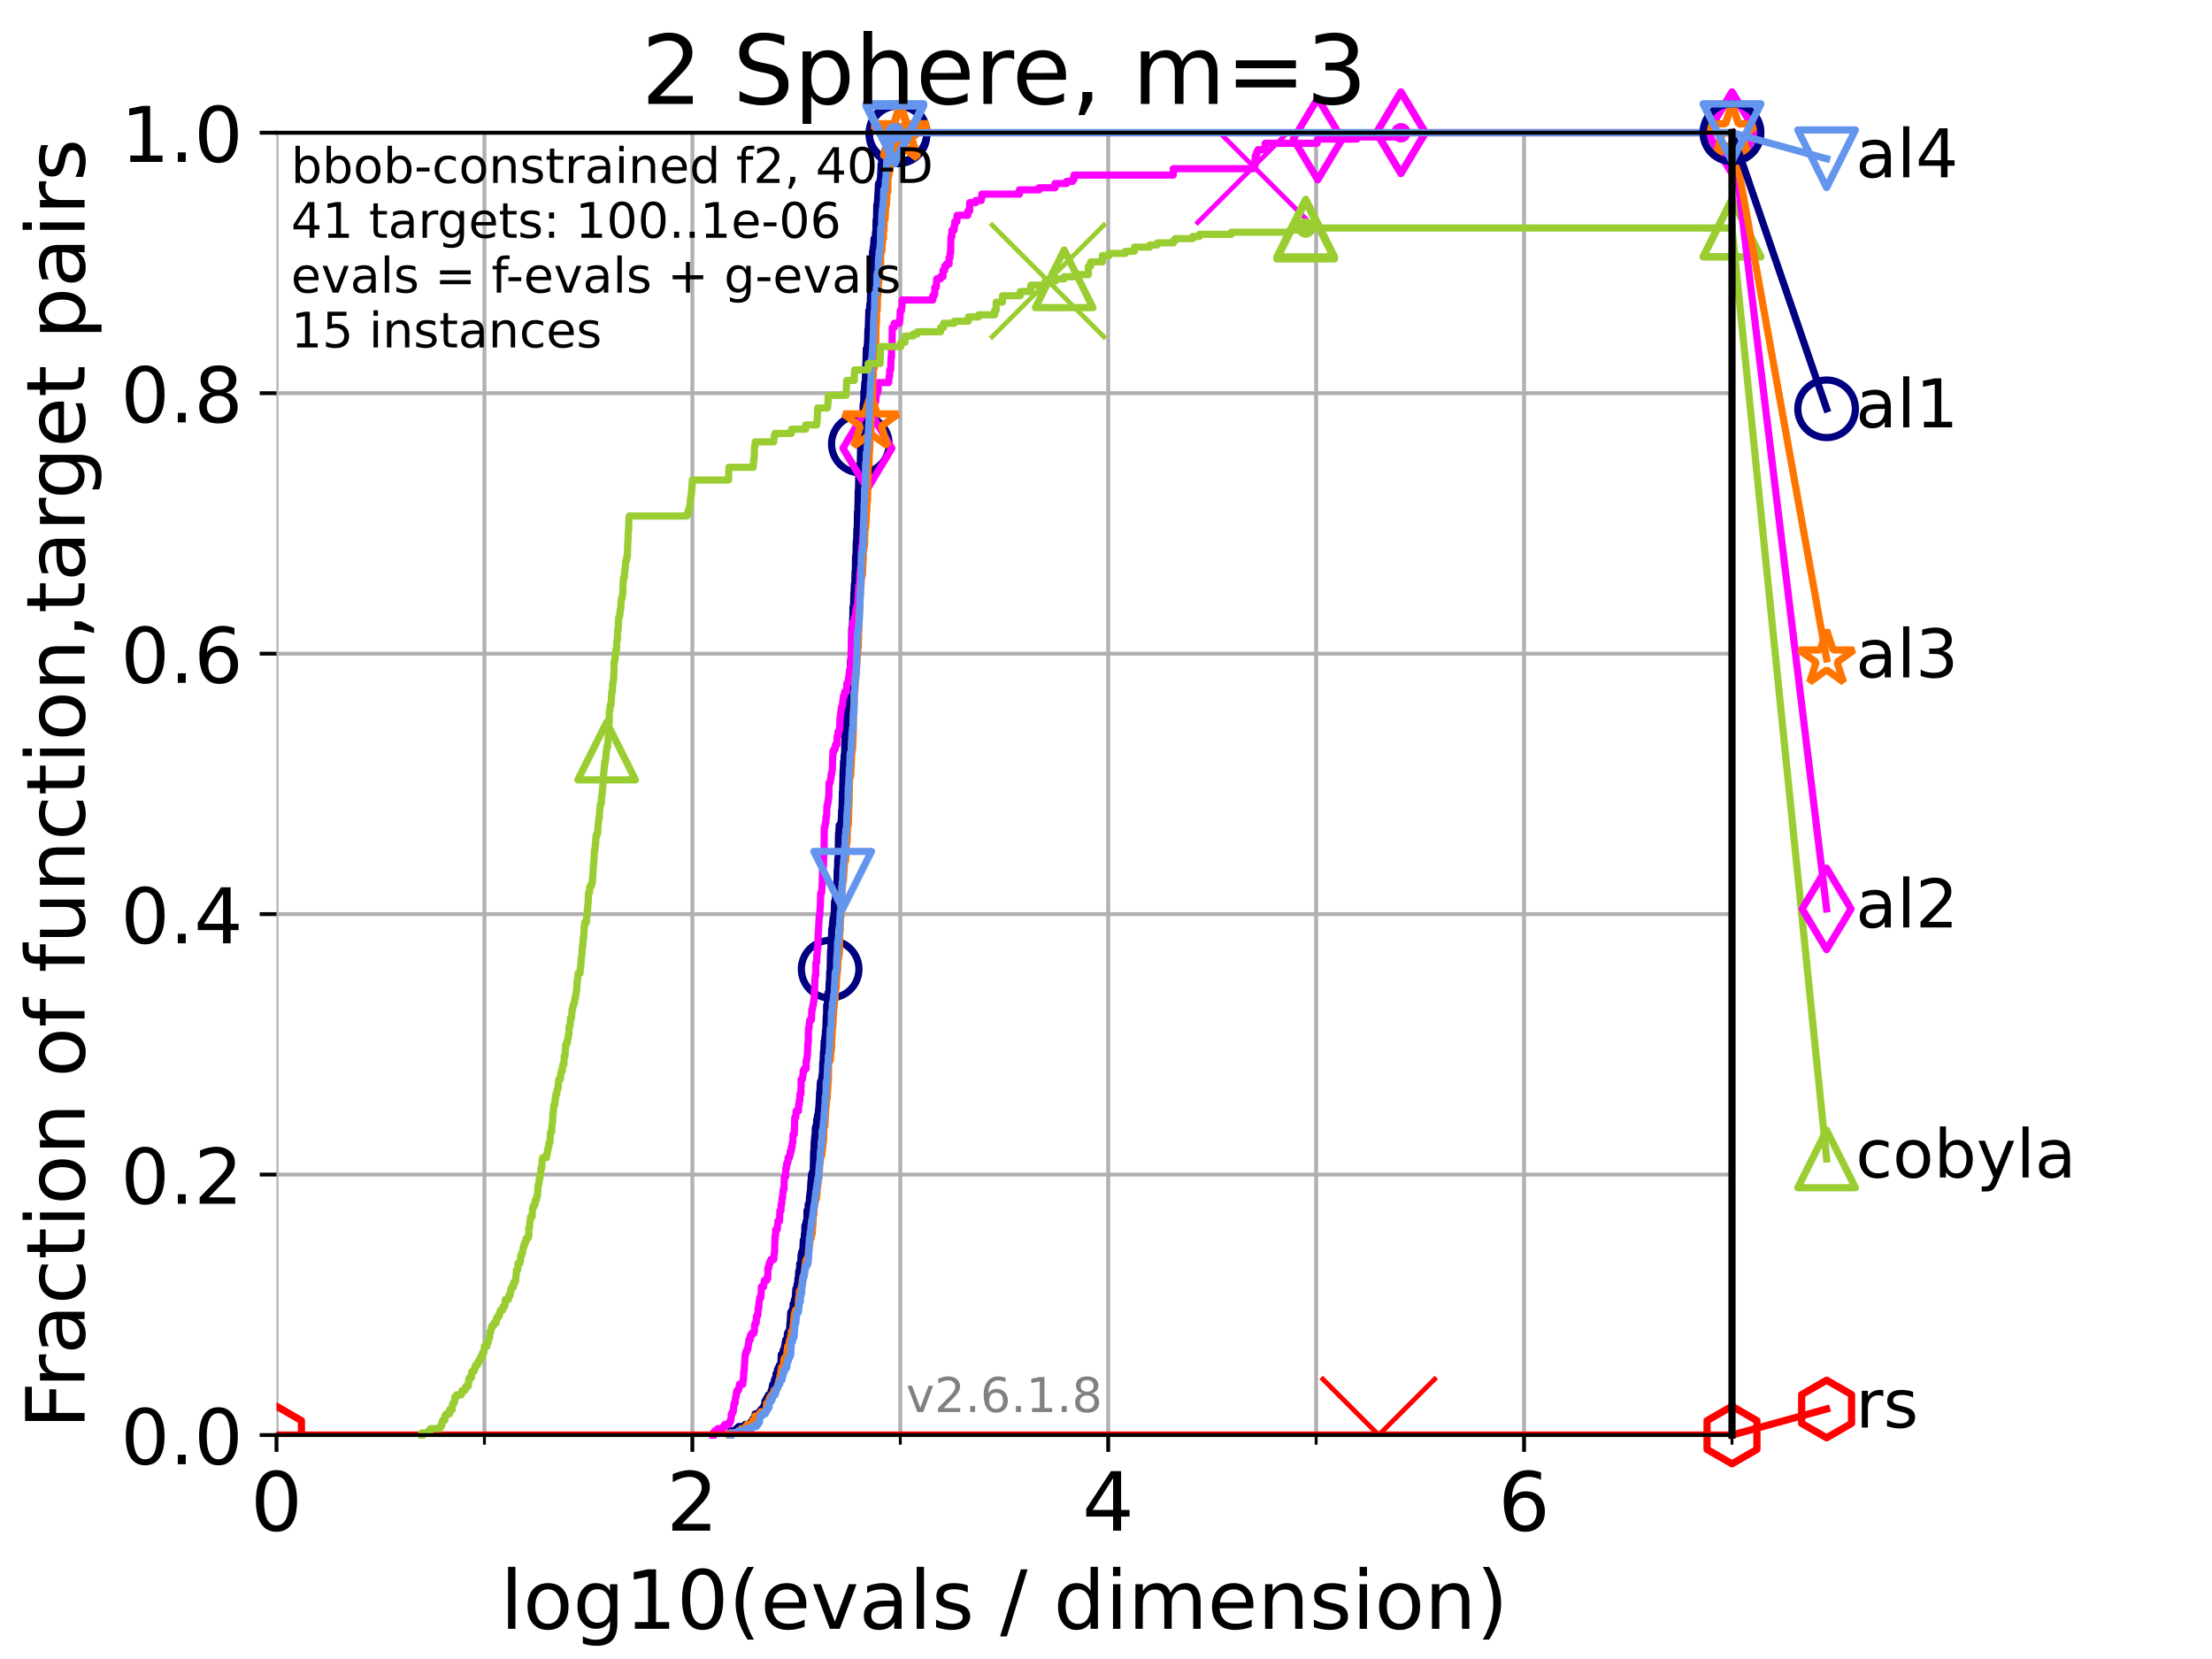 <?xml version="1.0" encoding="utf-8" standalone="no"?>
<!DOCTYPE svg PUBLIC "-//W3C//DTD SVG 1.1//EN"
  "http://www.w3.org/Graphics/SVG/1.1/DTD/svg11.dtd">
<!-- Created with matplotlib (https://matplotlib.org/) -->
<svg height="345.6pt" version="1.1" viewBox="0 0 460.8 345.6" width="460.8pt" xmlns="http://www.w3.org/2000/svg" xmlns:xlink="http://www.w3.org/1999/xlink">
 <defs>
  <style type="text/css">*{stroke-linecap:butt;stroke-linejoin:round;}</style>
 </defs>
 <g id="figure_1">
  <g id="patch_1">
   <path d="M 0 345.6 
L 460.8 345.6 
L 460.8 0 
L 0 0 
z
" style="fill:#ffffff;"/>
  </g>
  <g id="axes_1">
   <g id="patch_2">
    <path d="M 57.6 298.944 
L 360.806 298.944 
L 360.806 27.648 
L 57.6 27.648 
z
" style="fill:#ffffff;"/>
   </g>
   <g id="matplotlib.axis_1">
    <g id="xtick_1">
     <g id="line2d_1">
      <path clip-path="url(#p8180356d38)" d="M 57.6 298.944 
L 57.6 27.648 
" style="fill:none;stroke:#b0b0b0;stroke-linecap:square;stroke-width:0.8;"/>
     </g>
     <g id="line2d_2">
      <defs>
       <path d="M 0 0 
L 0 3.5 
" id="m0a1477ae76" style="stroke:#000000;stroke-width:0.8;"/>
      </defs>
      <g>
       <use style="stroke:#000000;stroke-width:0.8;" x="57.6" xlink:href="#m0a1477ae76" y="298.944"/>
      </g>
     </g>
     <g id="text_1">
      <!-- 0 -->
      <g transform="translate(52.192 318.861)scale(0.17 -0.17)">
       <defs>
        <path d="M 31.781 66.406 
Q 24.172 66.406 20.328 58.906 
Q 16.5 51.422 16.5 36.375 
Q 16.5 21.391 20.328 13.891 
Q 24.172 6.391 31.781 6.391 
Q 39.453 6.391 43.281 13.891 
Q 47.125 21.391 47.125 36.375 
Q 47.125 51.422 43.281 58.906 
Q 39.453 66.406 31.781 66.406 
z
M 31.781 74.219 
Q 44.047 74.219 50.516 64.516 
Q 56.984 54.828 56.984 36.375 
Q 56.984 17.969 50.516 8.266 
Q 44.047 -1.422 31.781 -1.422 
Q 19.531 -1.422 13.062 8.266 
Q 6.594 17.969 6.594 36.375 
Q 6.594 54.828 13.062 64.516 
Q 19.531 74.219 31.781 74.219 
z
" id="DejaVuSans-48"/>
       </defs>
       <use xlink:href="#DejaVuSans-48"/>
      </g>
     </g>
    </g>
    <g id="xtick_2">
     <g id="line2d_3">
      <path clip-path="url(#p8180356d38)" d="M 144.23 298.944 
L 144.23 27.648 
" style="fill:none;stroke:#b0b0b0;stroke-linecap:square;stroke-width:0.8;"/>
     </g>
     <g id="line2d_4">
      <g>
       <use style="stroke:#000000;stroke-width:0.8;" x="144.23" xlink:href="#m0a1477ae76" y="298.944"/>
      </g>
     </g>
     <g id="text_2">
      <!-- 2 -->
      <g transform="translate(138.822 318.861)scale(0.17 -0.17)">
       <defs>
        <path d="M 19.188 8.297 
L 53.609 8.297 
L 53.609 0 
L 7.328 0 
L 7.328 8.297 
Q 12.938 14.109 22.625 23.891 
Q 32.328 33.688 34.812 36.531 
Q 39.547 41.844 41.422 45.531 
Q 43.312 49.219 43.312 52.781 
Q 43.312 58.594 39.234 62.25 
Q 35.156 65.922 28.609 65.922 
Q 23.969 65.922 18.812 64.312 
Q 13.672 62.703 7.812 59.422 
L 7.812 69.391 
Q 13.766 71.781 18.938 73 
Q 24.125 74.219 28.422 74.219 
Q 39.75 74.219 46.484 68.547 
Q 53.219 62.891 53.219 53.422 
Q 53.219 48.922 51.531 44.891 
Q 49.859 40.875 45.406 35.406 
Q 44.188 33.984 37.641 27.219 
Q 31.109 20.453 19.188 8.297 
z
" id="DejaVuSans-50"/>
       </defs>
       <use xlink:href="#DejaVuSans-50"/>
      </g>
     </g>
    </g>
    <g id="xtick_3">
     <g id="line2d_5">
      <path clip-path="url(#p8180356d38)" d="M 230.861 298.944 
L 230.861 27.648 
" style="fill:none;stroke:#b0b0b0;stroke-linecap:square;stroke-width:0.8;"/>
     </g>
     <g id="line2d_6">
      <g>
       <use style="stroke:#000000;stroke-width:0.8;" x="230.861" xlink:href="#m0a1477ae76" y="298.944"/>
      </g>
     </g>
     <g id="text_3">
      <!-- 4 -->
      <g transform="translate(225.453 318.861)scale(0.17 -0.17)">
       <defs>
        <path d="M 37.797 64.312 
L 12.891 25.391 
L 37.797 25.391 
z
M 35.203 72.906 
L 47.609 72.906 
L 47.609 25.391 
L 58.016 25.391 
L 58.016 17.188 
L 47.609 17.188 
L 47.609 0 
L 37.797 0 
L 37.797 17.188 
L 4.891 17.188 
L 4.891 26.703 
z
" id="DejaVuSans-52"/>
       </defs>
       <use xlink:href="#DejaVuSans-52"/>
      </g>
     </g>
    </g>
    <g id="xtick_4">
     <g id="line2d_7">
      <path clip-path="url(#p8180356d38)" d="M 317.491 298.944 
L 317.491 27.648 
" style="fill:none;stroke:#b0b0b0;stroke-linecap:square;stroke-width:0.8;"/>
     </g>
     <g id="line2d_8">
      <g>
       <use style="stroke:#000000;stroke-width:0.8;" x="317.491" xlink:href="#m0a1477ae76" y="298.944"/>
      </g>
     </g>
     <g id="text_4">
      <!-- 6 -->
      <g transform="translate(312.083 318.861)scale(0.17 -0.17)">
       <defs>
        <path d="M 33.016 40.375 
Q 26.375 40.375 22.484 35.828 
Q 18.609 31.297 18.609 23.391 
Q 18.609 15.531 22.484 10.953 
Q 26.375 6.391 33.016 6.391 
Q 39.656 6.391 43.531 10.953 
Q 47.406 15.531 47.406 23.391 
Q 47.406 31.297 43.531 35.828 
Q 39.656 40.375 33.016 40.375 
z
M 52.594 71.297 
L 52.594 62.312 
Q 48.875 64.062 45.094 64.984 
Q 41.312 65.922 37.594 65.922 
Q 27.828 65.922 22.672 59.328 
Q 17.531 52.734 16.797 39.406 
Q 19.672 43.656 24.016 45.922 
Q 28.375 48.188 33.594 48.188 
Q 44.578 48.188 50.953 41.516 
Q 57.328 34.859 57.328 23.391 
Q 57.328 12.156 50.688 5.359 
Q 44.047 -1.422 33.016 -1.422 
Q 20.359 -1.422 13.672 8.266 
Q 6.984 17.969 6.984 36.375 
Q 6.984 53.656 15.188 63.938 
Q 23.391 74.219 37.203 74.219 
Q 40.922 74.219 44.703 73.484 
Q 48.484 72.75 52.594 71.297 
z
" id="DejaVuSans-54"/>
       </defs>
       <use xlink:href="#DejaVuSans-54"/>
      </g>
     </g>
    </g>
    <g id="xtick_5">
     <g id="line2d_9">
      <path clip-path="url(#p8180356d38)" d="M 100.915 298.944 
L 100.915 27.648 
" style="fill:none;stroke:#b0b0b0;stroke-linecap:square;stroke-width:0.8;"/>
     </g>
     <g id="line2d_10">
      <defs>
       <path d="M 0 0 
L 0 2 
" id="m312cb06eeb" style="stroke:#000000;stroke-width:0.6;"/>
      </defs>
      <g>
       <use style="stroke:#000000;stroke-width:0.6;" x="100.915" xlink:href="#m312cb06eeb" y="298.944"/>
      </g>
     </g>
    </g>
    <g id="xtick_6">
     <g id="line2d_11">
      <path clip-path="url(#p8180356d38)" d="M 187.546 298.944 
L 187.546 27.648 
" style="fill:none;stroke:#b0b0b0;stroke-linecap:square;stroke-width:0.8;"/>
     </g>
     <g id="line2d_12">
      <g>
       <use style="stroke:#000000;stroke-width:0.6;" x="187.546" xlink:href="#m312cb06eeb" y="298.944"/>
      </g>
     </g>
    </g>
    <g id="xtick_7">
     <g id="line2d_13">
      <path clip-path="url(#p8180356d38)" d="M 274.176 298.944 
L 274.176 27.648 
" style="fill:none;stroke:#b0b0b0;stroke-linecap:square;stroke-width:0.8;"/>
     </g>
     <g id="line2d_14">
      <g>
       <use style="stroke:#000000;stroke-width:0.6;" x="274.176" xlink:href="#m312cb06eeb" y="298.944"/>
      </g>
     </g>
    </g>
    <g id="xtick_8">
     <g id="line2d_15">
      <path clip-path="url(#p8180356d38)" d="M 360.806 298.944 
L 360.806 27.648 
" style="fill:none;stroke:#b0b0b0;stroke-linecap:square;stroke-width:0.8;"/>
     </g>
     <g id="line2d_16">
      <g>
       <use style="stroke:#000000;stroke-width:0.6;" x="360.806" xlink:href="#m312cb06eeb" y="298.944"/>
      </g>
     </g>
    </g>
    <g id="text_5">
     <!-- log10(evals / dimension) -->
     <g transform="translate(104.239 339.314)scale(0.17 -0.17)">
      <defs>
       <path d="M 9.422 75.984 
L 18.406 75.984 
L 18.406 0 
L 9.422 0 
z
" id="DejaVuSans-108"/>
       <path d="M 30.609 48.391 
Q 23.391 48.391 19.188 42.75 
Q 14.984 37.109 14.984 27.297 
Q 14.984 17.484 19.156 11.844 
Q 23.344 6.203 30.609 6.203 
Q 37.797 6.203 41.984 11.859 
Q 46.188 17.531 46.188 27.297 
Q 46.188 37.016 41.984 42.703 
Q 37.797 48.391 30.609 48.391 
z
M 30.609 56 
Q 42.328 56 49.016 48.375 
Q 55.719 40.766 55.719 27.297 
Q 55.719 13.875 49.016 6.219 
Q 42.328 -1.422 30.609 -1.422 
Q 18.844 -1.422 12.172 6.219 
Q 5.516 13.875 5.516 27.297 
Q 5.516 40.766 12.172 48.375 
Q 18.844 56 30.609 56 
z
" id="DejaVuSans-111"/>
       <path d="M 45.406 27.984 
Q 45.406 37.75 41.375 43.109 
Q 37.359 48.484 30.078 48.484 
Q 22.859 48.484 18.828 43.109 
Q 14.797 37.75 14.797 27.984 
Q 14.797 18.266 18.828 12.891 
Q 22.859 7.516 30.078 7.516 
Q 37.359 7.516 41.375 12.891 
Q 45.406 18.266 45.406 27.984 
z
M 54.391 6.781 
Q 54.391 -7.172 48.188 -13.984 
Q 42 -20.797 29.203 -20.797 
Q 24.469 -20.797 20.266 -20.094 
Q 16.062 -19.391 12.109 -17.922 
L 12.109 -9.188 
Q 16.062 -11.328 19.922 -12.344 
Q 23.781 -13.375 27.781 -13.375 
Q 36.625 -13.375 41.016 -8.766 
Q 45.406 -4.156 45.406 5.172 
L 45.406 9.625 
Q 42.625 4.781 38.281 2.391 
Q 33.938 0 27.875 0 
Q 17.828 0 11.672 7.656 
Q 5.516 15.328 5.516 27.984 
Q 5.516 40.672 11.672 48.328 
Q 17.828 56 27.875 56 
Q 33.938 56 38.281 53.609 
Q 42.625 51.219 45.406 46.391 
L 45.406 54.688 
L 54.391 54.688 
z
" id="DejaVuSans-103"/>
       <path d="M 12.406 8.297 
L 28.516 8.297 
L 28.516 63.922 
L 10.984 60.406 
L 10.984 69.391 
L 28.422 72.906 
L 38.281 72.906 
L 38.281 8.297 
L 54.391 8.297 
L 54.391 0 
L 12.406 0 
z
" id="DejaVuSans-49"/>
       <path d="M 31 75.875 
Q 24.469 64.656 21.281 53.656 
Q 18.109 42.672 18.109 31.391 
Q 18.109 20.125 21.312 9.062 
Q 24.516 -2 31 -13.188 
L 23.188 -13.188 
Q 15.875 -1.703 12.234 9.375 
Q 8.594 20.453 8.594 31.391 
Q 8.594 42.281 12.203 53.312 
Q 15.828 64.359 23.188 75.875 
z
" id="DejaVuSans-40"/>
       <path d="M 56.203 29.594 
L 56.203 25.203 
L 14.891 25.203 
Q 15.484 15.922 20.484 11.062 
Q 25.484 6.203 34.422 6.203 
Q 39.594 6.203 44.453 7.469 
Q 49.312 8.734 54.109 11.281 
L 54.109 2.781 
Q 49.266 0.734 44.188 -0.344 
Q 39.109 -1.422 33.891 -1.422 
Q 20.797 -1.422 13.156 6.188 
Q 5.516 13.812 5.516 26.812 
Q 5.516 40.234 12.766 48.109 
Q 20.016 56 32.328 56 
Q 43.359 56 49.781 48.891 
Q 56.203 41.797 56.203 29.594 
z
M 47.219 32.234 
Q 47.125 39.594 43.094 43.984 
Q 39.062 48.391 32.422 48.391 
Q 24.906 48.391 20.391 44.141 
Q 15.875 39.891 15.188 32.172 
z
" id="DejaVuSans-101"/>
       <path d="M 2.984 54.688 
L 12.5 54.688 
L 29.594 8.797 
L 46.688 54.688 
L 56.203 54.688 
L 35.688 0 
L 23.484 0 
z
" id="DejaVuSans-118"/>
       <path d="M 34.281 27.484 
Q 23.391 27.484 19.188 25 
Q 14.984 22.516 14.984 16.5 
Q 14.984 11.719 18.141 8.906 
Q 21.297 6.109 26.703 6.109 
Q 34.188 6.109 38.703 11.406 
Q 43.219 16.703 43.219 25.484 
L 43.219 27.484 
z
M 52.203 31.203 
L 52.203 0 
L 43.219 0 
L 43.219 8.297 
Q 40.141 3.328 35.547 0.953 
Q 30.953 -1.422 24.312 -1.422 
Q 15.922 -1.422 10.953 3.297 
Q 6 8.016 6 15.922 
Q 6 25.141 12.172 29.828 
Q 18.359 34.516 30.609 34.516 
L 43.219 34.516 
L 43.219 35.406 
Q 43.219 41.609 39.141 45 
Q 35.062 48.391 27.688 48.391 
Q 23 48.391 18.547 47.266 
Q 14.109 46.141 10.016 43.891 
L 10.016 52.203 
Q 14.938 54.109 19.578 55.047 
Q 24.219 56 28.609 56 
Q 40.484 56 46.344 49.844 
Q 52.203 43.703 52.203 31.203 
z
" id="DejaVuSans-97"/>
       <path d="M 44.281 53.078 
L 44.281 44.578 
Q 40.484 46.531 36.375 47.5 
Q 32.281 48.484 27.875 48.484 
Q 21.188 48.484 17.844 46.438 
Q 14.5 44.391 14.5 40.281 
Q 14.5 37.156 16.891 35.375 
Q 19.281 33.594 26.516 31.984 
L 29.594 31.297 
Q 39.156 29.25 43.188 25.516 
Q 47.219 21.781 47.219 15.094 
Q 47.219 7.469 41.188 3.016 
Q 35.156 -1.422 24.609 -1.422 
Q 20.219 -1.422 15.453 -0.562 
Q 10.688 0.297 5.422 2 
L 5.422 11.281 
Q 10.406 8.688 15.234 7.391 
Q 20.062 6.109 24.812 6.109 
Q 31.156 6.109 34.562 8.281 
Q 37.984 10.453 37.984 14.406 
Q 37.984 18.062 35.516 20.016 
Q 33.062 21.969 24.703 23.781 
L 21.578 24.516 
Q 13.234 26.266 9.516 29.906 
Q 5.812 33.547 5.812 39.891 
Q 5.812 47.609 11.281 51.797 
Q 16.75 56 26.812 56 
Q 31.781 56 36.172 55.266 
Q 40.578 54.547 44.281 53.078 
z
" id="DejaVuSans-115"/>
       <path id="DejaVuSans-32"/>
       <path d="M 25.391 72.906 
L 33.688 72.906 
L 8.297 -9.281 
L 0 -9.281 
z
" id="DejaVuSans-47"/>
       <path d="M 45.406 46.391 
L 45.406 75.984 
L 54.391 75.984 
L 54.391 0 
L 45.406 0 
L 45.406 8.203 
Q 42.578 3.328 38.25 0.953 
Q 33.938 -1.422 27.875 -1.422 
Q 17.969 -1.422 11.734 6.484 
Q 5.516 14.406 5.516 27.297 
Q 5.516 40.188 11.734 48.094 
Q 17.969 56 27.875 56 
Q 33.938 56 38.25 53.625 
Q 42.578 51.266 45.406 46.391 
z
M 14.797 27.297 
Q 14.797 17.391 18.875 11.75 
Q 22.953 6.109 30.078 6.109 
Q 37.203 6.109 41.297 11.75 
Q 45.406 17.391 45.406 27.297 
Q 45.406 37.203 41.297 42.844 
Q 37.203 48.484 30.078 48.484 
Q 22.953 48.484 18.875 42.844 
Q 14.797 37.203 14.797 27.297 
z
" id="DejaVuSans-100"/>
       <path d="M 9.422 54.688 
L 18.406 54.688 
L 18.406 0 
L 9.422 0 
z
M 9.422 75.984 
L 18.406 75.984 
L 18.406 64.594 
L 9.422 64.594 
z
" id="DejaVuSans-105"/>
       <path d="M 52 44.188 
Q 55.375 50.25 60.062 53.125 
Q 64.75 56 71.094 56 
Q 79.641 56 84.281 50.016 
Q 88.922 44.047 88.922 33.016 
L 88.922 0 
L 79.891 0 
L 79.891 32.719 
Q 79.891 40.578 77.094 44.375 
Q 74.312 48.188 68.609 48.188 
Q 61.625 48.188 57.562 43.547 
Q 53.516 38.922 53.516 30.906 
L 53.516 0 
L 44.484 0 
L 44.484 32.719 
Q 44.484 40.625 41.703 44.406 
Q 38.922 48.188 33.109 48.188 
Q 26.219 48.188 22.156 43.531 
Q 18.109 38.875 18.109 30.906 
L 18.109 0 
L 9.078 0 
L 9.078 54.688 
L 18.109 54.688 
L 18.109 46.188 
Q 21.188 51.219 25.484 53.609 
Q 29.781 56 35.688 56 
Q 41.656 56 45.828 52.969 
Q 50 49.953 52 44.188 
z
" id="DejaVuSans-109"/>
       <path d="M 54.891 33.016 
L 54.891 0 
L 45.906 0 
L 45.906 32.719 
Q 45.906 40.484 42.875 44.328 
Q 39.844 48.188 33.797 48.188 
Q 26.516 48.188 22.312 43.547 
Q 18.109 38.922 18.109 30.906 
L 18.109 0 
L 9.078 0 
L 9.078 54.688 
L 18.109 54.688 
L 18.109 46.188 
Q 21.344 51.125 25.703 53.562 
Q 30.078 56 35.797 56 
Q 45.219 56 50.047 50.172 
Q 54.891 44.344 54.891 33.016 
z
" id="DejaVuSans-110"/>
       <path d="M 8.016 75.875 
L 15.828 75.875 
Q 23.141 64.359 26.781 53.312 
Q 30.422 42.281 30.422 31.391 
Q 30.422 20.453 26.781 9.375 
Q 23.141 -1.703 15.828 -13.188 
L 8.016 -13.188 
Q 14.5 -2 17.703 9.062 
Q 20.906 20.125 20.906 31.391 
Q 20.906 42.672 17.703 53.656 
Q 14.5 64.656 8.016 75.875 
z
" id="DejaVuSans-41"/>
      </defs>
      <use xlink:href="#DejaVuSans-108"/>
      <use x="27.783" xlink:href="#DejaVuSans-111"/>
      <use x="88.965" xlink:href="#DejaVuSans-103"/>
      <use x="152.441" xlink:href="#DejaVuSans-49"/>
      <use x="216.064" xlink:href="#DejaVuSans-48"/>
      <use x="279.688" xlink:href="#DejaVuSans-40"/>
      <use x="318.701" xlink:href="#DejaVuSans-101"/>
      <use x="380.225" xlink:href="#DejaVuSans-118"/>
      <use x="439.404" xlink:href="#DejaVuSans-97"/>
      <use x="500.684" xlink:href="#DejaVuSans-108"/>
      <use x="528.467" xlink:href="#DejaVuSans-115"/>
      <use x="580.566" xlink:href="#DejaVuSans-32"/>
      <use x="612.354" xlink:href="#DejaVuSans-47"/>
      <use x="646.045" xlink:href="#DejaVuSans-32"/>
      <use x="677.832" xlink:href="#DejaVuSans-100"/>
      <use x="741.309" xlink:href="#DejaVuSans-105"/>
      <use x="769.092" xlink:href="#DejaVuSans-109"/>
      <use x="866.504" xlink:href="#DejaVuSans-101"/>
      <use x="928.027" xlink:href="#DejaVuSans-110"/>
      <use x="991.406" xlink:href="#DejaVuSans-115"/>
      <use x="1043.506" xlink:href="#DejaVuSans-105"/>
      <use x="1071.289" xlink:href="#DejaVuSans-111"/>
      <use x="1132.471" xlink:href="#DejaVuSans-110"/>
      <use x="1195.85" xlink:href="#DejaVuSans-41"/>
     </g>
    </g>
   </g>
   <g id="matplotlib.axis_2">
    <g id="ytick_1">
     <g id="line2d_17">
      <path clip-path="url(#p8180356d38)" d="M 57.6 298.944 
L 360.806 298.944 
" style="fill:none;stroke:#b0b0b0;stroke-linecap:square;stroke-width:0.8;"/>
     </g>
     <g id="line2d_18">
      <defs>
       <path d="M 0 0 
L -3.5 0 
" id="mccee5c04f8" style="stroke:#000000;stroke-width:0.8;"/>
      </defs>
      <g>
       <use style="stroke:#000000;stroke-width:0.8;" x="57.6" xlink:href="#mccee5c04f8" y="298.944"/>
      </g>
     </g>
     <g id="text_6">
      <!-- 0.0 -->
      <g transform="translate(25.155 305.023)scale(0.16 -0.16)">
       <defs>
        <path d="M 10.688 12.406 
L 21 12.406 
L 21 0 
L 10.688 0 
z
" id="DejaVuSans-46"/>
       </defs>
       <use xlink:href="#DejaVuSans-48"/>
       <use x="63.623" xlink:href="#DejaVuSans-46"/>
       <use x="95.41" xlink:href="#DejaVuSans-48"/>
      </g>
     </g>
    </g>
    <g id="ytick_2">
     <g id="line2d_19">
      <path clip-path="url(#p8180356d38)" d="M 57.6 244.685 
L 360.806 244.685 
" style="fill:none;stroke:#b0b0b0;stroke-linecap:square;stroke-width:0.8;"/>
     </g>
     <g id="line2d_20">
      <g>
       <use style="stroke:#000000;stroke-width:0.8;" x="57.6" xlink:href="#mccee5c04f8" y="244.685"/>
      </g>
     </g>
     <g id="text_7">
      <!-- 0.2 -->
      <g transform="translate(25.155 250.764)scale(0.16 -0.16)">
       <use xlink:href="#DejaVuSans-48"/>
       <use x="63.623" xlink:href="#DejaVuSans-46"/>
       <use x="95.41" xlink:href="#DejaVuSans-50"/>
      </g>
     </g>
    </g>
    <g id="ytick_3">
     <g id="line2d_21">
      <path clip-path="url(#p8180356d38)" d="M 57.6 190.426 
L 360.806 190.426 
" style="fill:none;stroke:#b0b0b0;stroke-linecap:square;stroke-width:0.8;"/>
     </g>
     <g id="line2d_22">
      <g>
       <use style="stroke:#000000;stroke-width:0.8;" x="57.6" xlink:href="#mccee5c04f8" y="190.426"/>
      </g>
     </g>
     <g id="text_8">
      <!-- 0.4 -->
      <g transform="translate(25.155 196.504)scale(0.16 -0.16)">
       <use xlink:href="#DejaVuSans-48"/>
       <use x="63.623" xlink:href="#DejaVuSans-46"/>
       <use x="95.41" xlink:href="#DejaVuSans-52"/>
      </g>
     </g>
    </g>
    <g id="ytick_4">
     <g id="line2d_23">
      <path clip-path="url(#p8180356d38)" d="M 57.6 136.166 
L 360.806 136.166 
" style="fill:none;stroke:#b0b0b0;stroke-linecap:square;stroke-width:0.8;"/>
     </g>
     <g id="line2d_24">
      <g>
       <use style="stroke:#000000;stroke-width:0.8;" x="57.6" xlink:href="#mccee5c04f8" y="136.166"/>
      </g>
     </g>
     <g id="text_9">
      <!-- 0.6 -->
      <g transform="translate(25.155 142.245)scale(0.16 -0.16)">
       <use xlink:href="#DejaVuSans-48"/>
       <use x="63.623" xlink:href="#DejaVuSans-46"/>
       <use x="95.41" xlink:href="#DejaVuSans-54"/>
      </g>
     </g>
    </g>
    <g id="ytick_5">
     <g id="line2d_25">
      <path clip-path="url(#p8180356d38)" d="M 57.6 81.907 
L 360.806 81.907 
" style="fill:none;stroke:#b0b0b0;stroke-linecap:square;stroke-width:0.8;"/>
     </g>
     <g id="line2d_26">
      <g>
       <use style="stroke:#000000;stroke-width:0.8;" x="57.6" xlink:href="#mccee5c04f8" y="81.907"/>
      </g>
     </g>
     <g id="text_10">
      <!-- 0.8 -->
      <g transform="translate(25.155 87.986)scale(0.16 -0.16)">
       <defs>
        <path d="M 31.781 34.625 
Q 24.75 34.625 20.719 30.859 
Q 16.703 27.094 16.703 20.516 
Q 16.703 13.922 20.719 10.156 
Q 24.75 6.391 31.781 6.391 
Q 38.812 6.391 42.859 10.172 
Q 46.922 13.969 46.922 20.516 
Q 46.922 27.094 42.891 30.859 
Q 38.875 34.625 31.781 34.625 
z
M 21.922 38.812 
Q 15.578 40.375 12.031 44.719 
Q 8.5 49.078 8.5 55.328 
Q 8.5 64.062 14.719 69.141 
Q 20.953 74.219 31.781 74.219 
Q 42.672 74.219 48.875 69.141 
Q 55.078 64.062 55.078 55.328 
Q 55.078 49.078 51.531 44.719 
Q 48 40.375 41.703 38.812 
Q 48.828 37.156 52.797 32.312 
Q 56.781 27.484 56.781 20.516 
Q 56.781 9.906 50.312 4.234 
Q 43.844 -1.422 31.781 -1.422 
Q 19.734 -1.422 13.25 4.234 
Q 6.781 9.906 6.781 20.516 
Q 6.781 27.484 10.781 32.312 
Q 14.797 37.156 21.922 38.812 
z
M 18.312 54.391 
Q 18.312 48.734 21.844 45.562 
Q 25.391 42.391 31.781 42.391 
Q 38.141 42.391 41.719 45.562 
Q 45.312 48.734 45.312 54.391 
Q 45.312 60.062 41.719 63.234 
Q 38.141 66.406 31.781 66.406 
Q 25.391 66.406 21.844 63.234 
Q 18.312 60.062 18.312 54.391 
z
" id="DejaVuSans-56"/>
       </defs>
       <use xlink:href="#DejaVuSans-48"/>
       <use x="63.623" xlink:href="#DejaVuSans-46"/>
       <use x="95.41" xlink:href="#DejaVuSans-56"/>
      </g>
     </g>
    </g>
    <g id="ytick_6">
     <g id="line2d_27">
      <path clip-path="url(#p8180356d38)" d="M 57.6 27.648 
L 360.806 27.648 
" style="fill:none;stroke:#b0b0b0;stroke-linecap:square;stroke-width:0.8;"/>
     </g>
     <g id="line2d_28">
      <g>
       <use style="stroke:#000000;stroke-width:0.8;" x="57.6" xlink:href="#mccee5c04f8" y="27.648"/>
      </g>
     </g>
     <g id="text_11">
      <!-- 1.0 -->
      <g transform="translate(25.155 33.727)scale(0.16 -0.16)">
       <use xlink:href="#DejaVuSans-49"/>
       <use x="63.623" xlink:href="#DejaVuSans-46"/>
       <use x="95.41" xlink:href="#DejaVuSans-48"/>
      </g>
     </g>
    </g>
    <g id="text_12">
     <!-- Fraction of function,target pairs -->
     <g transform="translate(17.62 297.681)rotate(-90)scale(0.17 -0.17)">
      <defs>
       <path d="M 9.812 72.906 
L 51.703 72.906 
L 51.703 64.594 
L 19.672 64.594 
L 19.672 43.109 
L 48.578 43.109 
L 48.578 34.812 
L 19.672 34.812 
L 19.672 0 
L 9.812 0 
z
" id="DejaVuSans-70"/>
       <path d="M 41.109 46.297 
Q 39.594 47.172 37.812 47.578 
Q 36.031 48 33.891 48 
Q 26.266 48 22.188 43.047 
Q 18.109 38.094 18.109 28.812 
L 18.109 0 
L 9.078 0 
L 9.078 54.688 
L 18.109 54.688 
L 18.109 46.188 
Q 20.953 51.172 25.484 53.578 
Q 30.031 56 36.531 56 
Q 37.453 56 38.578 55.875 
Q 39.703 55.766 41.062 55.516 
z
" id="DejaVuSans-114"/>
       <path d="M 48.781 52.594 
L 48.781 44.188 
Q 44.969 46.297 41.141 47.344 
Q 37.312 48.391 33.406 48.391 
Q 24.656 48.391 19.812 42.844 
Q 14.984 37.312 14.984 27.297 
Q 14.984 17.281 19.812 11.734 
Q 24.656 6.203 33.406 6.203 
Q 37.312 6.203 41.141 7.25 
Q 44.969 8.297 48.781 10.406 
L 48.781 2.094 
Q 45.016 0.344 40.984 -0.531 
Q 36.969 -1.422 32.422 -1.422 
Q 20.062 -1.422 12.781 6.344 
Q 5.516 14.109 5.516 27.297 
Q 5.516 40.672 12.859 48.328 
Q 20.219 56 33.016 56 
Q 37.156 56 41.109 55.141 
Q 45.062 54.297 48.781 52.594 
z
" id="DejaVuSans-99"/>
       <path d="M 18.312 70.219 
L 18.312 54.688 
L 36.812 54.688 
L 36.812 47.703 
L 18.312 47.703 
L 18.312 18.016 
Q 18.312 11.328 20.141 9.422 
Q 21.969 7.516 27.594 7.516 
L 36.812 7.516 
L 36.812 0 
L 27.594 0 
Q 17.188 0 13.234 3.875 
Q 9.281 7.766 9.281 18.016 
L 9.281 47.703 
L 2.688 47.703 
L 2.688 54.688 
L 9.281 54.688 
L 9.281 70.219 
z
" id="DejaVuSans-116"/>
       <path d="M 37.109 75.984 
L 37.109 68.5 
L 28.516 68.5 
Q 23.688 68.5 21.797 66.547 
Q 19.922 64.594 19.922 59.516 
L 19.922 54.688 
L 34.719 54.688 
L 34.719 47.703 
L 19.922 47.703 
L 19.922 0 
L 10.891 0 
L 10.891 47.703 
L 2.297 47.703 
L 2.297 54.688 
L 10.891 54.688 
L 10.891 58.5 
Q 10.891 67.625 15.141 71.797 
Q 19.391 75.984 28.609 75.984 
z
" id="DejaVuSans-102"/>
       <path d="M 8.5 21.578 
L 8.5 54.688 
L 17.484 54.688 
L 17.484 21.922 
Q 17.484 14.156 20.5 10.266 
Q 23.531 6.391 29.594 6.391 
Q 36.859 6.391 41.078 11.031 
Q 45.312 15.672 45.312 23.688 
L 45.312 54.688 
L 54.297 54.688 
L 54.297 0 
L 45.312 0 
L 45.312 8.406 
Q 42.047 3.422 37.719 1 
Q 33.406 -1.422 27.688 -1.422 
Q 18.266 -1.422 13.375 4.438 
Q 8.5 10.297 8.5 21.578 
z
M 31.109 56 
z
" id="DejaVuSans-117"/>
       <path d="M 11.719 12.406 
L 22.016 12.406 
L 22.016 4 
L 14.016 -11.625 
L 7.719 -11.625 
L 11.719 4 
z
" id="DejaVuSans-44"/>
       <path d="M 18.109 8.203 
L 18.109 -20.797 
L 9.078 -20.797 
L 9.078 54.688 
L 18.109 54.688 
L 18.109 46.391 
Q 20.953 51.266 25.266 53.625 
Q 29.594 56 35.594 56 
Q 45.562 56 51.781 48.094 
Q 58.016 40.188 58.016 27.297 
Q 58.016 14.406 51.781 6.484 
Q 45.562 -1.422 35.594 -1.422 
Q 29.594 -1.422 25.266 0.953 
Q 20.953 3.328 18.109 8.203 
z
M 48.688 27.297 
Q 48.688 37.203 44.609 42.844 
Q 40.531 48.484 33.406 48.484 
Q 26.266 48.484 22.188 42.844 
Q 18.109 37.203 18.109 27.297 
Q 18.109 17.391 22.188 11.75 
Q 26.266 6.109 33.406 6.109 
Q 40.531 6.109 44.609 11.75 
Q 48.688 17.391 48.688 27.297 
z
" id="DejaVuSans-112"/>
      </defs>
      <use xlink:href="#DejaVuSans-70"/>
      <use x="50.27" xlink:href="#DejaVuSans-114"/>
      <use x="91.383" xlink:href="#DejaVuSans-97"/>
      <use x="152.662" xlink:href="#DejaVuSans-99"/>
      <use x="207.643" xlink:href="#DejaVuSans-116"/>
      <use x="246.852" xlink:href="#DejaVuSans-105"/>
      <use x="274.635" xlink:href="#DejaVuSans-111"/>
      <use x="335.816" xlink:href="#DejaVuSans-110"/>
      <use x="399.195" xlink:href="#DejaVuSans-32"/>
      <use x="430.982" xlink:href="#DejaVuSans-111"/>
      <use x="492.164" xlink:href="#DejaVuSans-102"/>
      <use x="527.369" xlink:href="#DejaVuSans-32"/>
      <use x="559.156" xlink:href="#DejaVuSans-102"/>
      <use x="594.361" xlink:href="#DejaVuSans-117"/>
      <use x="657.74" xlink:href="#DejaVuSans-110"/>
      <use x="721.119" xlink:href="#DejaVuSans-99"/>
      <use x="776.1" xlink:href="#DejaVuSans-116"/>
      <use x="815.309" xlink:href="#DejaVuSans-105"/>
      <use x="843.092" xlink:href="#DejaVuSans-111"/>
      <use x="904.273" xlink:href="#DejaVuSans-110"/>
      <use x="967.652" xlink:href="#DejaVuSans-44"/>
      <use x="999.439" xlink:href="#DejaVuSans-116"/>
      <use x="1038.648" xlink:href="#DejaVuSans-97"/>
      <use x="1099.928" xlink:href="#DejaVuSans-114"/>
      <use x="1139.291" xlink:href="#DejaVuSans-103"/>
      <use x="1202.768" xlink:href="#DejaVuSans-101"/>
      <use x="1264.291" xlink:href="#DejaVuSans-116"/>
      <use x="1303.5" xlink:href="#DejaVuSans-32"/>
      <use x="1335.287" xlink:href="#DejaVuSans-112"/>
      <use x="1398.764" xlink:href="#DejaVuSans-97"/>
      <use x="1460.043" xlink:href="#DejaVuSans-105"/>
      <use x="1487.826" xlink:href="#DejaVuSans-114"/>
      <use x="1528.939" xlink:href="#DejaVuSans-115"/>
     </g>
    </g>
   </g>
   <g id="line2d_29">
    <defs>
     <path d="M 0 1.5 
C 0.398 1.5 0.779 1.342 1.061 1.061 
C 1.342 0.779 1.5 0.398 1.5 0 
C 1.5 -0.398 1.342 -0.779 1.061 -1.061 
C 0.779 -1.342 0.398 -1.5 0 -1.5 
C -0.398 -1.5 -0.779 -1.342 -1.061 -1.061 
C -1.342 -0.779 -1.5 -0.398 -1.5 0 
C -1.5 0.398 -1.342 0.779 -1.061 1.061 
C -0.779 1.342 -0.398 1.5 0 1.5 
z
" id="m3a80eedefe" style="stroke:#000080;"/>
    </defs>
    <g>
     <use style="fill:#000080;stroke:#000080;" x="187.071" xlink:href="#m3a80eedefe" y="27.648"/>
     <use style="fill:#000080;stroke:#000080;" x="187.071" xlink:href="#m3a80eedefe" y="27.648"/>
    </g>
   </g>
   <g id="line2d_30">
    <path d="M 152.178 298.944 
L 152.197 298.062 
L 153.355 298.062 
L 153.355 297.621 
L 153.841 297.621 
L 153.841 297.179 
L 155.206 297.179 
L 155.206 296.738 
L 156.362 296.738 
L 156.362 296.297 
L 156.684 296.297 
L 156.684 295.856 
L 156.959 295.856 
L 156.959 295.415 
L 157.3 295.415 
L 157.31 294.533 
L 158.154 294.533 
L 158.154 294.092 
L 158.487 294.092 
L 158.487 293.65 
L 158.914 293.65 
L 158.914 293.209 
L 159.15 293.209 
L 159.15 292.768 
L 159.34 292.768 
L 159.349 291.886 
L 159.608 291.886 
L 159.608 291.445 
L 159.856 291.445 
L 159.856 291.004 
L 160.104 291.004 
L 160.104 290.562 
L 160.603 290.562 
L 160.65 289.68 
L 160.83 289.68 
L 160.873 288.798 
L 160.989 288.798 
L 160.989 288.357 
L 161.284 288.357 
L 161.314 287.475 
L 161.507 287.475 
L 161.507 287.033 
L 161.653 287.033 
L 161.679 286.151 
L 161.912 286.151 
L 161.959 285.269 
L 162.174 285.269 
L 162.174 284.828 
L 162.373 284.828 
L 162.373 284.387 
L 162.664 284.387 
L 162.759 282.181 
L 163.104 282.181 
L 163.128 281.299 
L 163.357 281.299 
L 163.436 280.416 
L 163.49 280.416 
L 163.597 279.534 
L 163.681 279.534 
L 163.681 279.093 
L 163.973 279.093 
L 164.032 277.77 
L 164.258 277.77 
L 164.258 277.329 
L 164.477 277.329 
L 164.57 275.564 
L 164.617 275.564 
L 164.729 273.358 
L 164.986 273.358 
L 164.986 272.917 
L 165.163 272.917 
L 165.216 271.594 
L 165.421 271.594 
L 165.506 270.712 
L 165.633 270.712 
L 165.727 269.388 
L 165.768 269.388 
L 165.786 268.506 
L 165.932 268.506 
L 166.039 267.624 
L 166.127 267.624 
L 166.236 266.3 
L 166.326 266.3 
L 166.378 264.977 
L 166.465 264.977 
L 166.465 264.536 
L 166.594 264.536 
L 166.603 263.212 
L 166.799 263.212 
L 166.89 261.448 
L 166.957 261.448 
L 166.957 261.007 
L 167.095 261.007 
L 167.095 260.566 
L 167.25 260.566 
L 167.336 258.36 
L 167.528 258.36 
L 167.574 257.036 
L 167.642 257.036 
L 167.688 255.272 
L 167.929 255.272 
L 167.94 254.39 
L 168.089 254.39 
L 168.115 252.184 
L 168.344 252.184 
L 168.37 250.861 
L 168.562 250.861 
L 168.662 249.096 
L 168.713 249.096 
L 168.772 248.214 
L 168.836 248.214 
L 168.942 246.008 
L 168.985 246.008 
L 169.053 244.685 
L 169.196 244.685 
L 169.196 244.244 
L 169.397 244.244 
L 169.503 239.832 
L 169.557 239.832 
L 169.632 237.627 
L 169.691 237.627 
L 169.722 236.744 
L 169.805 236.744 
L 169.853 234.98 
L 169.951 234.98 
L 169.951 234.539 
L 170.116 234.539 
L 170.137 233.215 
L 170.235 233.215 
L 170.308 232.333 
L 170.418 232.333 
L 170.527 231.01 
L 170.564 231.01 
L 170.659 229.245 
L 170.682 229.245 
L 170.749 227.481 
L 170.809 227.481 
L 170.88 225.716 
L 170.932 225.716 
L 170.932 225.275 
L 171.138 225.275 
L 171.241 223.952 
L 171.324 223.952 
L 171.397 221.305 
L 171.47 221.305 
L 171.545 219.099 
L 171.605 219.099 
L 171.69 216.894 
L 171.777 216.894 
L 171.842 216.011 
L 171.905 216.011 
L 171.963 214.688 
L 172.026 214.688 
L 172.133 211.6 
L 172.197 211.6 
L 172.209 209.394 
L 172.345 209.394 
L 172.414 207.189 
L 172.509 207.189 
L 172.509 206.747 
L 172.663 206.747 
L 172.76 204.542 
L 172.808 204.542 
L 172.859 202.336 
L 172.933 202.336 
L 173.029 197.925 
L 173.09 197.925 
L 173.152 195.278 
L 173.219 195.278 
L 173.257 193.514 
L 173.345 193.514 
L 173.447 192.19 
L 173.513 192.19 
L 173.513 191.308 
L 173.677 191.308 
L 173.784 189.984 
L 173.796 189.984 
L 173.863 187.779 
L 173.942 187.779 
L 174.041 186.897 
L 174.179 186.897 
L 174.244 184.25 
L 174.347 184.25 
L 174.413 181.162 
L 174.468 181.162 
L 174.53 178.956 
L 174.594 178.956 
L 174.687 173.663 
L 174.735 173.663 
L 174.826 171.898 
L 175.133 171.898 
L 175.203 171.016 
L 175.274 171.016 
L 175.321 168.81 
L 175.4 168.81 
L 175.498 164.84 
L 175.539 164.84 
L 175.639 160.429 
L 175.687 160.429 
L 175.724 158.664 
L 175.803 158.664 
L 175.849 157.341 
L 175.932 157.341 
L 176.028 153.371 
L 176.078 153.371 
L 176.147 152.047 
L 176.202 152.047 
L 176.242 150.283 
L 176.314 150.283 
L 176.351 149.4 
L 176.44 149.4 
L 176.545 146.312 
L 176.57 146.312 
L 176.659 144.548 
L 176.7 144.548 
L 176.761 142.342 
L 176.823 142.342 
L 176.855 141.46 
L 176.985 141.46 
L 176.994 139.695 
L 177.14 139.695 
L 177.205 137.49 
L 177.382 137.49 
L 177.441 130.873 
L 177.538 130.873 
L 177.648 128.667 
L 177.664 128.667 
L 177.692 126.462 
L 177.794 126.462 
L 177.893 123.374 
L 177.928 123.374 
L 177.993 121.609 
L 178.065 121.609 
L 178.144 118.962 
L 178.192 118.962 
L 178.231 115.874 
L 178.316 115.874 
L 178.383 112.786 
L 178.444 112.786 
L 178.522 110.14 
L 178.587 110.14 
L 178.637 106.611 
L 178.705 106.611 
L 178.79 102.199 
L 178.838 102.199 
L 178.938 96.906 
L 179.211 96.906 
L 179.318 92.053 
L 179.432 92.053 
L 179.539 88.965 
L 179.57 88.965 
L 179.676 85.877 
L 179.78 85.877 
L 179.818 84.113 
L 179.917 84.113 
L 179.989 81.466 
L 180.058 81.466 
L 180.161 79.702 
L 180.257 79.702 
L 180.345 76.172 
L 180.382 76.172 
L 180.472 72.643 
L 180.612 72.643 
L 180.715 71.32 
L 180.742 71.32 
L 180.804 68.673 
L 180.869 68.673 
L 180.977 65.585 
L 180.984 65.585 
L 180.984 64.703 
L 181.174 64.703 
L 181.187 63.38 
L 181.287 63.38 
L 181.354 61.174 
L 181.402 61.174 
L 181.463 58.086 
L 181.559 58.086 
L 181.611 57.204 
L 181.681 57.204 
L 181.769 52.351 
L 181.843 52.351 
L 181.91 51.469 
L 181.992 51.469 
L 182.08 49.705 
L 182.348 49.705 
L 182.381 48.381 
L 182.464 48.381 
L 182.517 45.734 
L 182.601 45.734 
L 182.655 42.646 
L 182.771 42.646 
L 182.875 40.441 
L 182.899 40.441 
L 183.006 38.235 
L 183.285 38.235 
L 183.36 37.353 
L 183.436 37.353 
L 183.514 35.147 
L 183.55 35.147 
L 183.55 34.265 
L 183.673 34.265 
L 183.704 32.942 
L 184.368 32.942 
L 184.368 31.177 
L 185.409 31.177 
L 185.415 30.295 
L 185.822 30.295 
L 185.822 29.854 
L 185.991 29.854 
L 185.991 29.413 
L 186.233 29.413 
L 186.233 28.971 
L 186.386 28.971 
L 186.386 28.53 
L 186.736 28.53 
L 186.736 28.089 
L 187.071 28.089 
L 187.071 27.648 
L 360.806 27.648 
L 360.806 27.648 
" style="fill:none;stroke:#000080;stroke-linecap:square;stroke-width:1.5;"/>
   </g>
   <g id="line2d_31">
    <defs>
     <path d="M 0 6 
C 1.591 6 3.117 5.368 4.243 4.243 
C 5.368 3.117 6 1.591 6 0 
C 6 -1.591 5.368 -3.117 4.243 -4.243 
C 3.117 -5.368 1.591 -6 0 -6 
C -1.591 -6 -3.117 -5.368 -4.243 -4.243 
C -5.368 -3.117 -6 -1.591 -6 0 
C -6 1.591 -5.368 3.117 -4.243 4.243 
C -3.117 5.368 -1.591 6 0 6 
z
" id="m2c43722ad9" style="stroke:#000080;stroke-width:1.5;"/>
    </defs>
    <g>
     <use style="fill-opacity:0;stroke:#000080;stroke-width:1.5;" x="172.933" xlink:href="#m2c43722ad9" y="201.895"/>
     <use style="fill-opacity:0;stroke:#000080;stroke-width:1.5;" x="179.224" xlink:href="#m2c43722ad9" y="92.494"/>
     <use style="fill-opacity:0;stroke:#000080;stroke-width:1.5;" x="187.071" xlink:href="#m2c43722ad9" y="28.089"/>
     <use style="fill-opacity:0;stroke:#000080;stroke-width:1.5;" x="187.071" xlink:href="#m2c43722ad9" y="27.648"/>
     <use style="fill-opacity:0;stroke:#000080;stroke-width:1.5;" x="360.806" xlink:href="#m2c43722ad9" y="27.648"/>
    </g>
   </g>
   <g id="line2d_32">
    <path style="fill:none;stroke:#000080;stroke-linecap:square;stroke-width:1.5;"/>
    <g/>
   </g>
   <g id="line2d_33">
    <defs>
     <path d="M 0 1.5 
C 0.398 1.5 0.779 1.342 1.061 1.061 
C 1.342 0.779 1.5 0.398 1.5 0 
C 1.5 -0.398 1.342 -0.779 1.061 -1.061 
C 0.779 -1.342 0.398 -1.5 0 -1.5 
C -0.398 -1.5 -0.779 -1.342 -1.061 -1.061 
C -1.342 -0.779 -1.5 -0.398 -1.5 0 
C -1.5 0.398 -1.342 0.779 -1.061 1.061 
C -0.779 1.342 -0.398 1.5 0 1.5 
z
" id="mcd8486dad6" style="stroke:#ff00ff;"/>
    </defs>
    <g>
     <use style="fill:#ff00ff;stroke:#ff00ff;" x="291.838" xlink:href="#mcd8486dad6" y="27.648"/>
     <use style="fill:#ff00ff;stroke:#ff00ff;" x="291.838" xlink:href="#mcd8486dad6" y="27.648"/>
    </g>
   </g>
   <g id="line2d_34">
    <path d="M 148.544 298.944 
L 148.544 298.503 
L 148.929 298.503 
L 148.929 298.062 
L 149.485 298.062 
L 149.485 297.621 
L 150.644 297.621 
L 150.644 297.179 
L 150.982 297.179 
L 150.982 296.738 
L 151.88 296.738 
L 151.88 296.297 
L 152.116 296.297 
L 152.116 295.856 
L 152.27 295.856 
L 152.362 294.533 
L 152.55 294.533 
L 152.55 294.092 
L 152.755 294.092 
L 152.85 292.768 
L 152.927 292.768 
L 152.927 292.327 
L 153.139 292.327 
L 153.227 291.004 
L 153.337 291.004 
L 153.395 290.121 
L 153.528 290.121 
L 153.528 289.68 
L 153.824 289.68 
L 153.824 289.239 
L 153.97 289.239 
L 154.032 288.357 
L 154.75 288.357 
L 154.787 287.475 
L 154.873 287.475 
L 154.937 285.71 
L 155.017 285.71 
L 155.112 283.946 
L 155.133 283.946 
L 155.227 282.181 
L 155.342 282.181 
L 155.342 281.74 
L 155.488 281.74 
L 155.488 281.299 
L 155.704 281.299 
L 155.704 280.858 
L 155.831 280.858 
L 155.877 279.975 
L 155.978 279.975 
L 155.998 279.093 
L 156.292 279.093 
L 156.302 278.211 
L 156.587 278.211 
L 156.587 277.77 
L 157.026 277.77 
L 157.026 277.329 
L 157.168 277.329 
L 157.173 276.005 
L 157.333 276.005 
L 157.333 275.564 
L 157.543 275.564 
L 157.566 274.241 
L 157.778 274.241 
L 157.778 273.799 
L 157.91 273.799 
L 157.933 272.476 
L 158.068 272.476 
L 158.127 271.153 
L 158.185 271.153 
L 158.27 270.27 
L 158.527 270.27 
L 158.602 268.065 
L 159.06 268.065 
L 159.158 267.183 
L 159.214 267.183 
L 159.214 266.741 
L 159.712 266.741 
L 159.712 266.3 
L 159.938 266.3 
L 159.966 264.095 
L 160.169 264.095 
L 160.233 263.212 
L 160.397 263.212 
L 160.397 262.771 
L 160.631 262.771 
L 160.631 262.33 
L 161.208 262.33 
L 161.284 261.007 
L 161.352 261.007 
L 161.458 257.478 
L 161.563 257.478 
L 161.578 256.154 
L 161.904 256.154 
L 162.014 254.831 
L 162.032 254.831 
L 162.032 254.39 
L 162.387 254.39 
L 162.476 252.184 
L 162.689 252.184 
L 162.735 250.861 
L 162.84 250.861 
L 162.931 249.537 
L 163.028 249.537 
L 163.107 248.214 
L 163.162 248.214 
L 163.162 247.773 
L 163.317 247.773 
L 163.391 245.126 
L 163.675 245.126 
L 163.685 243.361 
L 163.838 243.361 
L 163.844 242.479 
L 164.013 242.479 
L 164.013 242.038 
L 164.154 242.038 
L 164.173 241.156 
L 164.454 241.156 
L 164.454 240.715 
L 164.602 240.715 
L 164.602 239.832 
L 164.842 239.832 
L 164.842 238.95 
L 165.03 238.95 
L 165.03 238.068 
L 165.154 238.068 
L 165.194 236.303 
L 165.458 236.303 
L 165.564 232.774 
L 165.762 232.774 
L 165.843 231.451 
L 166.329 231.451 
L 166.369 230.127 
L 166.497 230.127 
L 166.497 229.245 
L 166.631 229.245 
L 166.631 227.922 
L 166.847 227.922 
L 166.898 224.834 
L 167.167 224.834 
L 167.256 223.952 
L 167.303 223.952 
L 167.303 223.069 
L 167.541 223.069 
L 167.541 222.628 
L 167.929 222.628 
L 167.943 220.864 
L 168.062 220.864 
L 168.136 219.981 
L 168.194 219.981 
L 168.291 217.335 
L 168.378 217.335 
L 168.419 214.247 
L 168.523 214.247 
L 168.613 212.923 
L 168.683 212.923 
L 168.683 212.482 
L 169.038 212.482 
L 169.124 210.277 
L 169.253 210.277 
L 169.318 209.394 
L 169.436 209.394 
L 169.481 208.512 
L 169.564 208.512 
L 169.662 206.747 
L 169.679 206.747 
L 169.781 203.66 
L 169.807 203.66 
L 169.807 203.218 
L 169.928 203.218 
L 169.954 200.572 
L 170.126 200.572 
L 170.164 198.807 
L 170.237 198.807 
L 170.284 197.484 
L 170.364 197.484 
L 170.446 194.396 
L 170.488 194.396 
L 170.574 192.19 
L 170.602 192.19 
L 170.65 190.867 
L 170.751 190.867 
L 170.839 189.102 
L 170.877 189.102 
L 170.973 186.014 
L 171.154 186.014 
L 171.263 184.25 
L 171.27 184.25 
L 171.353 181.162 
L 171.397 181.162 
L 171.397 180.721 
L 171.512 180.721 
L 171.598 177.633 
L 171.672 177.633 
L 171.718 172.339 
L 171.862 172.339 
L 171.909 171.457 
L 172.039 171.457 
L 172.079 170.134 
L 172.205 170.134 
L 172.262 167.928 
L 172.339 167.928 
L 172.433 167.046 
L 172.542 167.046 
L 172.569 166.163 
L 172.657 166.163 
L 172.704 163.075 
L 172.939 163.075 
L 173.033 162.193 
L 173.13 162.193 
L 173.13 161.311 
L 173.257 161.311 
L 173.339 160.429 
L 173.385 160.429 
L 173.481 157.341 
L 173.519 157.341 
L 173.519 156.458 
L 173.751 156.458 
L 173.751 156.017 
L 173.992 156.017 
L 174.043 155.135 
L 174.364 155.135 
L 174.385 153.371 
L 174.556 153.371 
L 174.577 152.488 
L 174.771 152.488 
L 174.771 152.047 
L 174.898 152.047 
L 174.996 149.4 
L 175.08 149.4 
L 175.171 148.077 
L 175.218 148.077 
L 175.321 147.195 
L 175.497 147.195 
L 175.577 145.871 
L 175.651 145.871 
L 175.706 144.989 
L 175.877 144.989 
L 175.957 144.107 
L 176.324 144.107 
L 176.42 142.342 
L 176.674 142.342 
L 176.775 141.019 
L 176.86 141.019 
L 176.956 139.695 
L 177.051 139.695 
L 177.153 138.813 
L 177.223 138.813 
L 177.332 134.843 
L 177.398 134.843 
L 177.506 131.314 
L 177.514 131.314 
L 177.611 129.991 
L 177.691 129.991 
L 177.691 129.549 
L 177.907 129.549 
L 178.003 128.667 
L 178.126 128.667 
L 178.226 127.785 
L 178.248 127.785 
L 178.248 127.344 
L 178.414 127.344 
L 178.414 126.462 
L 178.631 126.462 
L 178.699 124.697 
L 178.768 124.697 
L 178.868 122.05 
L 179.02 122.05 
L 179.12 119.403 
L 179.205 119.403 
L 179.275 118.08 
L 179.392 118.08 
L 179.496 114.11 
L 179.529 114.11 
L 179.529 113.669 
L 179.648 113.669 
L 179.737 111.463 
L 179.787 111.463 
L 179.852 108.816 
L 179.916 108.816 
L 179.989 107.934 
L 180.039 107.934 
L 180.136 104.846 
L 180.223 104.846 
L 180.287 102.64 
L 180.341 102.64 
L 180.44 97.788 
L 180.499 97.788 
L 180.607 95.141 
L 180.616 95.141 
L 180.695 93.377 
L 180.827 93.377 
L 180.827 92.935 
L 180.947 92.935 
L 180.947 92.053 
L 181.097 92.053 
L 181.119 90.73 
L 181.289 90.73 
L 181.393 89.848 
L 181.41 89.848 
L 181.508 88.524 
L 181.622 88.524 
L 181.666 87.642 
L 181.766 87.642 
L 181.829 86.319 
L 181.902 86.319 
L 182.012 84.554 
L 182.142 84.554 
L 182.226 83.672 
L 182.436 83.672 
L 182.507 82.348 
L 182.583 82.348 
L 182.583 81.907 
L 182.802 81.907 
L 182.802 81.466 
L 182.937 81.466 
L 182.979 79.702 
L 185.129 79.702 
L 185.234 78.378 
L 185.325 78.378 
L 185.349 77.055 
L 185.534 77.055 
L 185.637 74.408 
L 185.71 74.408 
L 185.734 72.643 
L 185.824 72.643 
L 185.867 68.232 
L 186.283 68.232 
L 186.283 67.35 
L 187.359 67.35 
L 187.45 66.468 
L 187.481 66.468 
L 187.535 64.703 
L 187.795 64.703 
L 187.874 63.821 
L 187.907 63.821 
L 187.907 62.497 
L 194.321 62.497 
L 194.321 61.615 
L 194.616 61.615 
L 194.616 61.174 
L 194.732 61.174 
L 194.738 59.851 
L 195.053 59.851 
L 195.134 58.086 
L 195.914 58.086 
L 195.914 57.645 
L 196.444 57.645 
L 196.444 56.322 
L 196.8 56.322 
L 196.8 55.439 
L 197.148 55.439 
L 197.148 54.998 
L 197.713 54.998 
L 197.713 53.675 
L 197.903 53.675 
L 197.915 52.793 
L 198.025 52.793 
L 198.101 49.263 
L 198.3 49.263 
L 198.3 47.94 
L 198.771 47.94 
L 198.771 47.058 
L 198.907 47.058 
L 198.907 46.176 
L 199.333 46.176 
L 199.385 44.852 
L 201.612 44.852 
L 201.612 43.97 
L 201.997 43.97 
L 201.997 42.205 
L 203.264 42.205 
L 203.264 41.764 
L 204.415 41.764 
L 204.415 41.323 
L 204.527 41.323 
L 204.527 40.441 
L 212.366 40.441 
L 212.366 39.559 
L 216.449 39.559 
L 216.449 39.117 
L 219.773 39.117 
L 219.773 38.235 
L 222.19 38.235 
L 222.19 37.794 
L 223.413 37.794 
L 223.413 37.353 
L 223.741 37.353 
L 223.741 36.471 
L 244.418 36.471 
L 244.418 35.147 
L 261.126 35.147 
L 261.126 34.706 
L 261.403 34.706 
L 261.5 32.5 
L 261.7 32.5 
L 261.7 32.059 
L 261.837 32.059 
L 261.837 31.618 
L 262.067 31.618 
L 262.067 31.177 
L 263.526 31.177 
L 263.565 29.854 
L 274.376 29.854 
L 274.376 29.413 
L 274.513 29.413 
L 274.513 28.971 
L 282.656 28.971 
L 282.656 28.53 
L 291.476 28.53 
L 291.476 28.089 
L 291.838 28.089 
L 291.838 27.648 
L 360.806 27.648 
L 360.806 27.648 
" style="fill:none;stroke:#ff00ff;stroke-linecap:square;stroke-width:1.5;"/>
   </g>
   <g id="line2d_35">
    <defs>
     <path d="M -0 8.485 
L 5.091 0 
L 0 -8.485 
L -5.091 -0 
z
" id="m567420c184" style="stroke:#ff00ff;stroke-linejoin:miter;stroke-width:1.5;"/>
    </defs>
    <g>
     <use style="fill-opacity:0;stroke:#ff00ff;stroke-linejoin:miter;stroke-width:1.5;" x="180.695" xlink:href="#m567420c184" y="93.377"/>
     <use style="fill-opacity:0;stroke:#ff00ff;stroke-linejoin:miter;stroke-width:1.5;" x="274.513" xlink:href="#m567420c184" y="28.971"/>
     <use style="fill-opacity:0;stroke:#ff00ff;stroke-linejoin:miter;stroke-width:1.5;" x="291.838" xlink:href="#m567420c184" y="27.648"/>
     <use style="fill-opacity:0;stroke:#ff00ff;stroke-linejoin:miter;stroke-width:1.5;" x="291.838" xlink:href="#m567420c184" y="27.648"/>
     <use style="fill-opacity:0;stroke:#ff00ff;stroke-linejoin:miter;stroke-width:1.5;" x="360.806" xlink:href="#m567420c184" y="27.648"/>
    </g>
   </g>
   <g id="line2d_36">
    <path style="fill:none;stroke:#ff00ff;stroke-linecap:square;stroke-width:1.5;"/>
    <g/>
   </g>
   <g id="line2d_37">
    <path clip-path="url(#p8180356d38)" d="M 261.148 34.706 
" style="fill:none;stroke:#ff00ff;stroke-linecap:square;stroke-width:1.5;"/>
    <defs>
     <path d="M -12 12 
L 12 -12 
M -12 -12 
L 12 12 
" id="m148efce555" style="stroke:#ff00ff;"/>
    </defs>
    <g clip-path="url(#p8180356d38)">
     <use style="fill:#ff00ff;stroke:#ff00ff;" x="261.148" xlink:href="#m148efce555" y="34.706"/>
    </g>
   </g>
   <g id="line2d_38">
    <defs>
     <path d="M 0 1.5 
C 0.398 1.5 0.779 1.342 1.061 1.061 
C 1.342 0.779 1.5 0.398 1.5 0 
C 1.5 -0.398 1.342 -0.779 1.061 -1.061 
C 0.779 -1.342 0.398 -1.5 0 -1.5 
C -0.398 -1.5 -0.779 -1.342 -1.061 -1.061 
C -1.342 -0.779 -1.5 -0.398 -1.5 0 
C -1.5 0.398 -1.342 0.779 -1.061 1.061 
C -0.779 1.342 -0.398 1.5 0 1.5 
z
" id="m8d6c4c29d8" style="stroke:#ff7500;"/>
    </defs>
    <g>
     <use style="fill:#ff7500;stroke:#ff7500;" x="187.558" xlink:href="#m8d6c4c29d8" y="27.648"/>
     <use style="fill:#ff7500;stroke:#ff7500;" x="187.558" xlink:href="#m8d6c4c29d8" y="27.648"/>
    </g>
   </g>
   <g id="line2d_39">
    <path d="M 151.98 298.944 
L 151.98 298.503 
L 154.143 298.503 
L 154.143 298.062 
L 154.424 298.062 
L 154.424 297.621 
L 155.316 297.621 
L 155.316 297.179 
L 155.632 297.179 
L 155.632 296.738 
L 156.738 296.738 
L 156.738 296.297 
L 156.858 296.297 
L 156.858 295.856 
L 157.206 295.856 
L 157.291 294.974 
L 158.131 294.974 
L 158.131 294.533 
L 158.492 294.533 
L 158.492 294.092 
L 159.587 294.092 
L 159.695 292.327 
L 160.189 292.327 
L 160.229 291.445 
L 160.413 291.445 
L 160.413 291.004 
L 160.744 291.004 
L 160.744 290.562 
L 161.112 290.562 
L 161.208 289.68 
L 161.645 289.68 
L 161.645 289.239 
L 161.959 289.239 
L 162.04 288.357 
L 162.149 288.357 
L 162.257 287.475 
L 162.416 287.475 
L 162.476 286.592 
L 162.632 286.592 
L 162.65 285.71 
L 162.756 285.71 
L 162.805 284.828 
L 163.193 284.828 
L 163.276 283.504 
L 163.317 283.504 
L 163.317 283.063 
L 163.638 283.063 
L 163.638 282.622 
L 163.878 282.622 
L 163.97 281.299 
L 163.99 281.299 
L 164.091 280.416 
L 164.329 280.416 
L 164.403 279.534 
L 164.506 279.534 
L 164.506 279.093 
L 164.687 279.093 
L 164.713 278.211 
L 164.829 278.211 
L 164.88 277.329 
L 165.142 277.329 
L 165.228 276.005 
L 165.274 276.005 
L 165.366 274.682 
L 165.394 274.682 
L 165.482 273.799 
L 165.576 273.799 
L 165.576 273.358 
L 165.727 273.358 
L 165.727 272.917 
L 166.13 272.917 
L 166.13 272.476 
L 166.279 272.476 
L 166.338 270.712 
L 166.395 270.712 
L 166.395 270.27 
L 166.508 270.27 
L 166.534 268.947 
L 166.825 268.947 
L 166.898 268.065 
L 167.033 268.065 
L 167.131 266.741 
L 167.258 266.741 
L 167.286 265.859 
L 167.451 265.859 
L 167.451 265.418 
L 167.612 265.418 
L 167.701 263.653 
L 167.769 263.653 
L 167.822 262.771 
L 167.969 262.771 
L 167.969 262.33 
L 168.291 262.33 
L 168.385 261.007 
L 168.404 261.007 
L 168.404 260.566 
L 168.526 260.566 
L 168.559 259.242 
L 168.695 259.242 
L 168.729 257.919 
L 168.993 257.919 
L 168.993 257.036 
L 169.213 257.036 
L 169.263 255.272 
L 169.338 255.272 
L 169.439 253.066 
L 169.559 253.066 
L 169.618 250.861 
L 169.768 250.861 
L 169.858 249.978 
L 170.002 249.978 
L 170.002 249.537 
L 170.135 249.537 
L 170.237 247.773 
L 170.27 247.773 
L 170.296 246.89 
L 170.392 246.89 
L 170.481 245.567 
L 170.551 245.567 
L 170.657 243.803 
L 170.715 243.803 
L 170.79 242.038 
L 170.884 242.038 
L 170.971 241.156 
L 171.03 241.156 
L 171.03 240.715 
L 171.183 240.715 
L 171.284 239.832 
L 171.306 239.832 
L 171.408 238.509 
L 171.43 238.509 
L 171.519 237.627 
L 171.572 237.627 
L 171.666 234.539 
L 171.849 234.539 
L 171.957 231.892 
L 171.993 231.892 
L 172.049 230.569 
L 172.118 230.569 
L 172.214 228.804 
L 172.328 228.804 
L 172.391 227.04 
L 172.448 227.04 
L 172.484 225.275 
L 172.563 225.275 
L 172.628 221.305 
L 172.76 221.305 
L 172.76 220.864 
L 172.965 220.864 
L 173.069 219.54 
L 173.086 219.54 
L 173.134 218.658 
L 173.221 218.658 
L 173.299 215.57 
L 173.345 215.57 
L 173.443 213.806 
L 173.491 213.806 
L 173.586 211.6 
L 173.608 211.6 
L 173.716 209.835 
L 173.777 209.835 
L 173.872 208.071 
L 173.991 208.071 
L 174.016 205.865 
L 174.185 205.865 
L 174.29 203.66 
L 174.313 203.66 
L 174.406 202.336 
L 174.479 202.336 
L 174.588 199.689 
L 174.674 199.689 
L 174.76 198.807 
L 174.848 198.807 
L 174.95 193.955 
L 175.016 193.955 
L 175.089 190.867 
L 175.207 190.867 
L 175.242 189.102 
L 175.321 189.102 
L 175.405 184.691 
L 175.515 184.691 
L 175.611 183.367 
L 175.708 183.367 
L 175.796 181.603 
L 175.836 181.603 
L 175.931 179.397 
L 176.151 179.397 
L 176.251 176.751 
L 176.281 176.751 
L 176.321 175.427 
L 176.462 175.427 
L 176.57 171.898 
L 176.726 171.898 
L 176.835 167.928 
L 176.866 167.928 
L 176.965 162.193 
L 177.041 162.193 
L 177.041 161.752 
L 177.203 161.752 
L 177.293 159.988 
L 177.319 159.988 
L 177.412 156.9 
L 177.47 156.9 
L 177.488 156.017 
L 177.629 156.017 
L 177.727 152.929 
L 177.749 152.929 
L 177.833 147.195 
L 177.917 147.195 
L 177.984 144.107 
L 178.09 144.107 
L 178.194 140.578 
L 178.346 140.578 
L 178.449 138.372 
L 178.505 138.372 
L 178.567 136.608 
L 178.634 136.608 
L 178.739 134.843 
L 178.799 134.843 
L 178.879 131.314 
L 178.914 131.314 
L 178.974 127.344 
L 179.082 127.344 
L 179.191 124.256 
L 179.239 124.256 
L 179.278 122.05 
L 179.369 122.05 
L 179.451 120.286 
L 179.509 120.286 
L 179.509 119.845 
L 179.666 119.845 
L 179.774 116.757 
L 179.814 116.757 
L 179.87 114.551 
L 179.944 114.551 
L 180.016 113.669 
L 180.101 113.669 
L 180.186 110.14 
L 180.311 110.14 
L 180.388 108.816 
L 180.433 108.816 
L 180.491 106.611 
L 180.547 106.611 
L 180.638 104.405 
L 180.71 104.405 
L 180.803 99.111 
L 180.83 99.111 
L 180.847 96.906 
L 181.032 96.906 
L 181.105 93.818 
L 181.171 93.818 
L 181.249 90.73 
L 181.314 90.73 
L 181.408 87.642 
L 181.458 87.642 
L 181.547 84.995 
L 181.626 84.995 
L 181.662 83.672 
L 181.763 83.672 
L 181.85 78.819 
L 181.89 78.819 
L 181.942 76.614 
L 182.15 76.614 
L 182.191 73.967 
L 182.262 73.967 
L 182.262 73.085 
L 182.406 73.085 
L 182.481 67.791 
L 182.548 67.791 
L 182.641 64.703 
L 182.738 64.703 
L 182.808 61.615 
L 182.904 61.615 
L 182.983 58.968 
L 183.053 58.968 
L 183.158 56.763 
L 183.265 56.763 
L 183.307 54.998 
L 183.454 54.998 
L 183.496 52.351 
L 183.722 52.351 
L 183.821 50.587 
L 183.85 50.587 
L 183.85 49.705 
L 184.033 49.705 
L 184.033 47.94 
L 184.153 47.94 
L 184.168 45.734 
L 184.38 45.734 
L 184.467 43.529 
L 184.511 43.529 
L 184.549 42.646 
L 184.69 42.646 
L 184.753 40 
L 184.96 40 
L 184.975 36.912 
L 185.094 36.912 
L 185.204 36.03 
L 185.277 36.03 
L 185.371 34.706 
L 185.43 34.706 
L 185.444 33.383 
L 185.823 33.383 
L 185.903 31.618 
L 185.952 31.618 
L 185.952 31.177 
L 186.12 31.177 
L 186.12 30.295 
L 186.527 30.295 
L 186.527 29.413 
L 186.693 29.413 
L 186.693 28.971 
L 187.013 28.971 
L 187.013 28.53 
L 187.312 28.53 
L 187.312 28.089 
L 187.558 28.089 
L 187.558 27.648 
L 360.806 27.648 
L 360.806 27.648 
" style="fill:none;stroke:#ff7500;stroke-linecap:square;stroke-width:1.5;"/>
   </g>
   <g id="line2d_40">
    <defs>
     <path d="M 0 -6 
L -1.347 -1.854 
L -5.706 -1.854 
L -2.18 0.708 
L -3.527 4.854 
L -0 2.292 
L 3.527 4.854 
L 2.18 0.708 
L 5.706 -1.854 
L 1.347 -1.854 
z
" id="mf93385f98c" style="stroke:#ff7500;stroke-linejoin:bevel;stroke-width:1.5;"/>
    </defs>
    <g>
     <use style="fill-opacity:0;stroke:#ff7500;stroke-linejoin:bevel;stroke-width:1.5;" x="181.408" xlink:href="#mf93385f98c" y="88.083"/>
     <use style="fill-opacity:0;stroke:#ff7500;stroke-linejoin:bevel;stroke-width:1.5;" x="187.558" xlink:href="#mf93385f98c" y="28.089"/>
     <use style="fill-opacity:0;stroke:#ff7500;stroke-linejoin:bevel;stroke-width:1.5;" x="187.558" xlink:href="#mf93385f98c" y="27.648"/>
     <use style="fill-opacity:0;stroke:#ff7500;stroke-linejoin:bevel;stroke-width:1.5;" x="187.558" xlink:href="#mf93385f98c" y="27.648"/>
     <use style="fill-opacity:0;stroke:#ff7500;stroke-linejoin:bevel;stroke-width:1.5;" x="360.806" xlink:href="#mf93385f98c" y="27.648"/>
    </g>
   </g>
   <g id="line2d_41">
    <path style="fill:none;stroke:#ff7500;stroke-linecap:square;stroke-width:1.5;"/>
    <g/>
   </g>
   <g id="line2d_42">
    <defs>
     <path d="M 0 1.5 
C 0.398 1.5 0.779 1.342 1.061 1.061 
C 1.342 0.779 1.5 0.398 1.5 0 
C 1.5 -0.398 1.342 -0.779 1.061 -1.061 
C 0.779 -1.342 0.398 -1.5 0 -1.5 
C -0.398 -1.5 -0.779 -1.342 -1.061 -1.061 
C -1.342 -0.779 -1.5 -0.398 -1.5 0 
C -1.5 0.398 -1.342 0.779 -1.061 1.061 
C -0.779 1.342 -0.398 1.5 0 1.5 
z
" id="m04a0ffec48" style="stroke:#6495ed;"/>
    </defs>
    <g>
     <use style="fill:#6495ed;stroke:#6495ed;" x="186.407" xlink:href="#m04a0ffec48" y="27.648"/>
     <use style="fill:#6495ed;stroke:#6495ed;" x="186.407" xlink:href="#m04a0ffec48" y="27.648"/>
    </g>
   </g>
   <g id="line2d_43">
    <path d="M 152.264 298.944 
L 152.264 298.503 
L 153.784 298.503 
L 153.784 298.062 
L 155.217 298.062 
L 155.217 297.621 
L 156.612 297.621 
L 156.612 297.179 
L 157.57 297.179 
L 157.57 296.738 
L 157.946 296.738 
L 157.946 296.297 
L 158.216 296.297 
L 158.27 295.415 
L 158.328 295.415 
L 158.328 294.974 
L 158.72 294.974 
L 158.72 294.533 
L 159.429 294.533 
L 159.429 294.092 
L 159.65 294.092 
L 159.65 293.65 
L 159.929 293.65 
L 159.929 293.209 
L 160.201 293.209 
L 160.297 291.886 
L 160.686 291.886 
L 160.686 291.445 
L 160.896 291.445 
L 160.896 291.004 
L 161.028 291.004 
L 161.028 290.562 
L 161.484 290.562 
L 161.484 290.121 
L 161.626 290.121 
L 161.701 289.239 
L 161.926 289.239 
L 161.926 288.798 
L 162.16 288.798 
L 162.16 288.357 
L 162.448 288.357 
L 162.476 287.475 
L 162.913 287.475 
L 163.014 286.592 
L 163.138 286.592 
L 163.173 285.71 
L 163.415 285.71 
L 163.415 285.269 
L 163.648 285.269 
L 163.648 284.828 
L 163.924 284.828 
L 164 283.504 
L 164.235 283.504 
L 164.235 283.063 
L 164.364 283.063 
L 164.364 282.622 
L 164.582 282.622 
L 164.582 282.181 
L 164.738 282.181 
L 164.814 279.975 
L 164.877 279.975 
L 164.877 279.534 
L 165.107 279.534 
L 165.12 278.652 
L 165.418 278.652 
L 165.488 277.329 
L 165.531 277.329 
L 165.573 276.005 
L 165.654 276.005 
L 165.654 275.564 
L 165.801 275.564 
L 165.882 274.241 
L 165.956 274.241 
L 166.003 273.358 
L 166.314 273.358 
L 166.424 272.476 
L 166.436 272.476 
L 166.468 271.594 
L 166.548 271.594 
L 166.548 271.153 
L 166.728 271.153 
L 166.754 269.829 
L 166.867 269.829 
L 166.867 269.388 
L 167.005 269.388 
L 167.092 267.624 
L 167.175 267.624 
L 167.278 266.3 
L 167.407 266.3 
L 167.407 265.859 
L 167.525 265.859 
L 167.631 264.536 
L 167.717 264.536 
L 167.717 264.095 
L 167.884 264.095 
L 167.884 263.653 
L 168.128 263.653 
L 168.128 263.212 
L 168.325 263.212 
L 168.435 261.889 
L 168.458 261.889 
L 168.564 258.801 
L 168.585 258.801 
L 168.603 257.919 
L 168.718 257.919 
L 168.785 256.595 
L 168.897 256.595 
L 168.957 255.272 
L 169.026 255.272 
L 169.058 254.39 
L 169.149 254.39 
L 169.149 253.949 
L 169.266 253.949 
L 169.362 252.625 
L 169.412 252.625 
L 169.52 251.302 
L 169.676 251.302 
L 169.783 249.537 
L 169.834 249.537 
L 169.939 248.214 
L 170.071 248.214 
L 170.085 247.332 
L 170.187 247.332 
L 170.223 246.449 
L 170.336 246.449 
L 170.357 245.567 
L 170.548 245.567 
L 170.652 242.92 
L 170.682 242.92 
L 170.786 242.038 
L 170.816 242.038 
L 170.921 239.832 
L 170.975 239.832 
L 171.084 238.509 
L 171.156 238.509 
L 171.259 237.186 
L 171.268 237.186 
L 171.348 235.421 
L 171.435 235.421 
L 171.534 233.657 
L 171.635 233.657 
L 171.686 231.892 
L 171.747 231.892 
L 171.849 230.127 
L 171.881 230.127 
L 171.927 228.363 
L 172.056 228.363 
L 172.12 225.275 
L 172.273 225.275 
L 172.381 222.628 
L 172.395 222.628 
L 172.412 221.746 
L 172.54 221.746 
L 172.546 219.981 
L 172.673 219.981 
L 172.744 218.658 
L 172.793 218.658 
L 172.902 215.129 
L 172.933 215.129 
L 172.947 214.247 
L 173.13 214.247 
L 173.217 210.718 
L 173.347 210.718 
L 173.405 208.953 
L 173.507 208.953 
L 173.578 208.071 
L 173.637 208.071 
L 173.667 207.189 
L 173.775 207.189 
L 173.868 204.983 
L 173.89 204.983 
L 173.971 202.777 
L 174.062 202.777 
L 174.062 202.336 
L 174.256 202.336 
L 174.311 199.248 
L 174.426 199.248 
L 174.489 196.16 
L 174.586 196.16 
L 174.654 195.278 
L 174.73 195.278 
L 174.83 193.955 
L 174.871 193.955 
L 174.968 191.308 
L 174.994 191.308 
L 175.032 189.984 
L 175.167 189.984 
L 175.265 188.22 
L 175.339 188.22 
L 175.436 183.809 
L 175.536 183.809 
L 175.607 180.721 
L 175.676 180.721 
L 175.761 178.956 
L 175.803 178.956 
L 175.877 178.074 
L 175.925 178.074 
L 175.952 176.309 
L 176.075 176.309 
L 176.147 173.663 
L 176.239 173.663 
L 176.34 172.339 
L 176.362 172.339 
L 176.428 169.692 
L 176.479 169.692 
L 176.563 167.928 
L 176.629 167.928 
L 176.703 163.958 
L 176.768 163.958 
L 176.861 161.752 
L 176.889 161.752 
L 176.941 159.988 
L 177.022 159.988 
L 177.102 156.9 
L 177.285 156.9 
L 177.391 154.253 
L 177.44 154.253 
L 177.475 152.488 
L 177.57 152.488 
L 177.57 151.606 
L 177.688 151.606 
L 177.768 148.518 
L 177.895 148.518 
L 177.962 144.107 
L 178.034 144.107 
L 178.104 142.342 
L 178.146 142.342 
L 178.18 141.46 
L 178.289 141.46 
L 178.385 139.254 
L 178.432 139.254 
L 178.539 135.284 
L 178.557 135.284 
L 178.655 131.755 
L 178.747 131.755 
L 178.822 130.432 
L 178.891 130.432 
L 179 129.108 
L 179.014 129.108 
L 179.11 126.462 
L 179.127 126.462 
L 179.198 123.374 
L 179.243 123.374 
L 179.353 120.727 
L 179.376 120.727 
L 179.451 116.315 
L 179.487 116.315 
L 179.489 114.992 
L 179.668 114.992 
L 179.774 113.669 
L 179.839 113.669 
L 179.927 108.375 
L 179.955 108.375 
L 180.011 104.846 
L 180.073 104.846 
L 180.116 101.758 
L 180.269 101.758 
L 180.325 96.465 
L 180.446 96.465 
L 180.48 94.259 
L 180.633 94.259 
L 180.657 92.935 
L 180.753 92.935 
L 180.826 90.73 
L 180.888 90.73 
L 180.964 88.524 
L 181.042 88.524 
L 181.111 84.113 
L 181.158 84.113 
L 181.26 81.907 
L 181.272 81.907 
L 181.334 79.702 
L 181.423 79.702 
L 181.529 74.849 
L 181.618 74.849 
L 181.722 73.085 
L 181.77 73.085 
L 181.859 70.879 
L 181.893 70.879 
L 182.002 66.468 
L 182.007 66.468 
L 182.113 64.703 
L 182.186 64.703 
L 182.223 61.174 
L 182.505 61.174 
L 182.579 59.851 
L 182.648 59.851 
L 182.701 57.204 
L 182.786 57.204 
L 182.786 56.763 
L 182.94 56.763 
L 183.01 53.675 
L 183.092 53.675 
L 183.156 52.351 
L 183.271 52.351 
L 183.35 51.028 
L 183.411 51.028 
L 183.459 47.499 
L 183.617 47.499 
L 183.715 44.411 
L 183.738 44.411 
L 183.812 43.529 
L 183.875 43.529 
L 183.948 42.205 
L 184.027 42.205 
L 184.09 39.559 
L 184.367 39.559 
L 184.448 37.353 
L 184.553 37.353 
L 184.664 34.706 
L 184.688 34.706 
L 184.742 33.383 
L 185.244 33.383 
L 185.347 32.059 
L 185.42 32.059 
L 185.529 30.295 
L 185.565 30.295 
L 185.565 28.971 
L 185.834 28.971 
L 185.873 28.089 
L 186.407 28.089 
L 186.407 27.648 
L 360.806 27.648 
L 360.806 27.648 
" style="fill:none;stroke:#6495ed;stroke-linecap:square;stroke-width:1.5;"/>
   </g>
   <g id="line2d_44">
    <defs>
     <path d="M -0 6 
L 6 -6 
L -6 -6 
z
" id="m90adc37956" style="stroke:#6495ed;stroke-linejoin:miter;stroke-width:1.5;"/>
    </defs>
    <g>
     <use style="fill-opacity:0;stroke:#6495ed;stroke-linejoin:miter;stroke-width:1.5;" x="175.536" xlink:href="#m90adc37956" y="183.367"/>
     <use style="fill-opacity:0;stroke:#6495ed;stroke-linejoin:miter;stroke-width:1.5;" x="186.407" xlink:href="#m90adc37956" y="28.089"/>
     <use style="fill-opacity:0;stroke:#6495ed;stroke-linejoin:miter;stroke-width:1.5;" x="186.407" xlink:href="#m90adc37956" y="27.648"/>
     <use style="fill-opacity:0;stroke:#6495ed;stroke-linejoin:miter;stroke-width:1.5;" x="186.407" xlink:href="#m90adc37956" y="27.648"/>
     <use style="fill-opacity:0;stroke:#6495ed;stroke-linejoin:miter;stroke-width:1.5;" x="360.806" xlink:href="#m90adc37956" y="27.648"/>
    </g>
   </g>
   <g id="line2d_45">
    <path style="fill:none;stroke:#6495ed;stroke-linecap:square;stroke-width:1.5;"/>
    <g/>
   </g>
   <g id="line2d_46">
    <path clip-path="url(#p8180356d38)" d="M 57.6 298.944 
L 57.6 298.944 
L 57.6 298.944 
L 57.6 298.944 
L 360.806 298.944 
" style="fill:none;stroke:#ff0000;stroke-linecap:square;stroke-width:1.5;"/>
   </g>
   <g id="line2d_47">
    <defs>
     <path d="M 0 -6 
L -5.196 -3 
L -5.196 3 
L -0 6 
L 5.196 3 
L 5.196 -3 
z
" id="me3a91bb478" style="stroke:#ff0000;stroke-linejoin:miter;stroke-width:1.5;"/>
    </defs>
    <g clip-path="url(#p8180356d38)">
     <use style="fill-opacity:0;stroke:#ff0000;stroke-linejoin:miter;stroke-width:1.5;" x="57.6" xlink:href="#me3a91bb478" y="298.944"/>
    </g>
   </g>
   <g id="line2d_48">
    <path clip-path="url(#p8180356d38)" style="fill:none;stroke:#ff0000;stroke-linecap:square;stroke-width:1.5;"/>
    <g clip-path="url(#p8180356d38)">
     <use style="fill-opacity:0;stroke:#ff0000;stroke-linejoin:miter;stroke-width:1.5;" x="-1" xlink:href="#me3a91bb478" y="570.24"/>
     <use style="fill-opacity:0;stroke:#ff0000;stroke-linejoin:miter;stroke-width:1.5;" x="360.806" xlink:href="#me3a91bb478" y="570.24"/>
    </g>
   </g>
   <g id="line2d_49">
    <path clip-path="url(#p8180356d38)" d="M 287.215 298.944 
" style="fill:none;stroke:#ff0000;stroke-linecap:square;stroke-width:1.5;"/>
    <defs>
     <path d="M -12 12 
L 12 -12 
M -12 -12 
L 12 12 
" id="m7084c99127" style="stroke:#ff0000;"/>
    </defs>
    <g clip-path="url(#p8180356d38)">
     <use style="fill:#ff0000;stroke:#ff0000;" x="287.215" xlink:href="#m7084c99127" y="298.944"/>
    </g>
   </g>
   <g id="line2d_50">
    <defs>
     <path d="M 0 1.5 
C 0.398 1.5 0.779 1.342 1.061 1.061 
C 1.342 0.779 1.5 0.398 1.5 0 
C 1.5 -0.398 1.342 -0.779 1.061 -1.061 
C 0.779 -1.342 0.398 -1.5 0 -1.5 
C -0.398 -1.5 -0.779 -1.342 -1.061 -1.061 
C -1.342 -0.779 -1.5 -0.398 -1.5 0 
C -1.5 0.398 -1.342 0.779 -1.061 1.061 
C -0.779 1.342 -0.398 1.5 0 1.5 
z
" id="mb6beee54b7" style="stroke:#9acd32;"/>
    </defs>
    <g>
     <use style="fill:#9acd32;stroke:#9acd32;" x="272.003" xlink:href="#mb6beee54b7" y="47.499"/>
     <use style="fill:#9acd32;stroke:#9acd32;" x="272.003" xlink:href="#mb6beee54b7" y="47.499"/>
    </g>
   </g>
   <g id="line2d_51">
    <path d="M 87.876 298.944 
L 87.876 298.503 
L 89.324 298.503 
L 89.324 298.062 
L 89.669 298.062 
L 89.669 297.621 
L 91.617 297.621 
L 91.617 297.179 
L 91.923 297.179 
L 91.923 296.738 
L 92.074 296.738 
L 92.074 296.297 
L 92.224 296.297 
L 92.224 295.856 
L 92.666 295.856 
L 92.666 294.974 
L 92.956 294.974 
L 92.956 294.533 
L 93.66 294.533 
L 93.66 293.65 
L 94.206 293.65 
L 94.206 292.768 
L 94.339 292.768 
L 94.339 292.327 
L 94.604 292.327 
L 94.604 291.886 
L 94.736 291.886 
L 94.736 291.004 
L 95.123 291.004 
L 95.123 290.562 
L 96.12 290.562 
L 96.12 290.121 
L 96.241 290.121 
L 96.241 289.68 
L 96.835 289.68 
L 96.835 289.239 
L 97.067 289.239 
L 97.067 288.798 
L 97.523 288.798 
L 97.523 288.357 
L 97.635 288.357 
L 97.635 287.475 
L 97.747 287.475 
L 97.747 287.033 
L 98.187 287.033 
L 98.295 285.71 
L 98.723 285.71 
L 98.723 285.269 
L 98.933 285.269 
L 99.037 284.387 
L 99.449 284.387 
L 99.449 283.946 
L 99.651 283.946 
L 99.651 283.504 
L 99.95 283.504 
L 99.95 283.063 
L 100.147 283.063 
L 100.147 282.622 
L 100.535 282.622 
L 100.535 281.74 
L 100.821 281.74 
L 100.915 280.416 
L 101.471 280.416 
L 101.562 279.534 
L 101.743 279.534 
L 101.833 278.652 
L 102.011 278.652 
L 102.1 277.329 
L 102.276 277.329 
L 102.363 276.446 
L 102.622 276.446 
L 102.622 276.005 
L 102.963 276.005 
L 102.963 275.564 
L 103.38 275.564 
L 103.38 274.682 
L 103.626 274.682 
L 103.626 274.241 
L 103.949 274.241 
L 103.949 273.799 
L 104.108 273.799 
L 104.108 273.358 
L 104.266 273.358 
L 104.266 272.917 
L 104.733 272.917 
L 104.733 272.476 
L 104.886 272.476 
L 104.886 272.035 
L 105.188 272.035 
L 105.263 270.712 
L 105.923 270.712 
L 105.995 269.829 
L 106.28 269.829 
L 106.35 268.947 
L 106.421 268.947 
L 106.421 268.506 
L 106.63 268.506 
L 106.63 268.065 
L 106.974 268.065 
L 106.974 267.183 
L 107.312 267.183 
L 107.312 266.741 
L 107.445 266.741 
L 107.512 265.418 
L 107.578 265.418 
L 107.578 264.536 
L 107.84 264.536 
L 107.905 263.212 
L 108.29 263.212 
L 108.29 262.771 
L 108.417 262.771 
L 108.48 261.448 
L 108.73 261.448 
L 108.73 261.007 
L 108.854 261.007 
L 108.915 260.124 
L 109.038 260.124 
L 109.038 259.683 
L 109.159 259.683 
L 109.159 259.242 
L 109.341 259.242 
L 109.341 258.801 
L 109.52 258.801 
L 109.52 258.36 
L 109.639 258.36 
L 109.639 257.919 
L 110.048 257.919 
L 110.048 257.478 
L 110.164 257.478 
L 110.164 255.713 
L 110.336 255.713 
L 110.392 254.39 
L 110.449 254.39 
L 110.506 253.507 
L 110.842 253.507 
L 110.952 251.743 
L 111.007 251.743 
L 111.007 251.302 
L 111.281 251.302 
L 111.281 250.861 
L 111.496 250.861 
L 111.496 249.978 
L 111.762 249.978 
L 111.815 249.096 
L 111.972 249.096 
L 112.077 246.89 
L 112.232 246.89 
L 112.335 245.567 
L 112.488 245.567 
L 112.488 244.685 
L 112.64 244.685 
L 112.69 243.361 
L 112.84 243.361 
L 112.94 241.597 
L 113.039 241.597 
L 113.039 241.156 
L 113.86 241.156 
L 113.907 240.273 
L 114.048 240.273 
L 114.095 239.391 
L 114.188 239.391 
L 114.188 238.95 
L 114.327 238.95 
L 114.373 238.068 
L 114.556 238.068 
L 114.647 236.303 
L 114.692 236.303 
L 114.692 235.862 
L 114.917 235.862 
L 115.006 234.098 
L 115.095 234.098 
L 115.183 231.892 
L 115.271 231.892 
L 115.315 230.569 
L 115.402 230.569 
L 115.402 230.127 
L 115.576 230.127 
L 115.662 228.804 
L 115.747 228.804 
L 115.79 227.922 
L 116.002 227.922 
L 116.044 227.04 
L 116.17 227.04 
L 116.17 226.598 
L 116.295 226.598 
L 116.337 225.275 
L 116.419 225.275 
L 116.419 224.834 
L 116.746 224.834 
L 116.827 223.51 
L 116.948 223.51 
L 116.948 223.069 
L 117.147 223.069 
L 117.147 222.187 
L 117.266 222.187 
L 117.266 221.746 
L 117.462 221.746 
L 117.54 219.981 
L 117.695 219.981 
L 117.772 218.658 
L 117.81 218.658 
L 117.81 217.776 
L 117.925 217.776 
L 117.925 217.335 
L 118.19 217.335 
L 118.227 216.452 
L 118.339 216.452 
L 118.376 215.57 
L 118.525 215.57 
L 118.561 213.806 
L 118.745 213.806 
L 118.854 212.041 
L 119.07 212.041 
L 119.177 210.277 
L 119.284 210.277 
L 119.39 209.394 
L 119.53 209.394 
L 119.53 208.953 
L 119.669 208.953 
L 119.739 208.071 
L 119.842 208.071 
L 119.911 207.189 
L 120.013 207.189 
L 120.081 206.306 
L 120.149 206.306 
L 120.25 204.101 
L 120.351 204.101 
L 120.418 202.777 
L 120.814 202.777 
L 120.912 201.454 
L 120.976 201.454 
L 121.073 199.689 
L 121.106 199.689 
L 121.202 198.807 
L 121.234 198.807 
L 121.329 197.043 
L 121.424 197.043 
L 121.488 195.278 
L 121.613 195.278 
L 121.676 193.072 
L 121.769 193.072 
L 121.8 192.19 
L 122.138 192.19 
L 122.229 190.867 
L 122.259 190.867 
L 122.35 189.543 
L 122.41 189.543 
L 122.47 188.22 
L 122.529 188.22 
L 122.589 186.014 
L 122.796 186.014 
L 122.855 184.691 
L 123.145 184.691 
L 123.145 184.25 
L 123.289 184.25 
L 123.289 183.809 
L 123.403 183.809 
L 123.46 182.485 
L 123.517 182.485 
L 123.601 180.28 
L 123.63 180.28 
L 123.714 178.956 
L 123.77 178.956 
L 123.825 177.192 
L 123.909 177.192 
L 124.019 175.868 
L 124.074 175.868 
L 124.156 174.104 
L 124.32 174.104 
L 124.32 173.663 
L 124.482 173.663 
L 124.589 171.898 
L 124.616 171.898 
L 124.722 170.575 
L 124.828 170.575 
L 124.907 168.81 
L 124.959 168.81 
L 125.064 167.487 
L 125.245 167.487 
L 125.322 165.722 
L 125.399 165.722 
L 125.502 164.399 
L 125.527 164.399 
L 125.628 163.075 
L 125.654 163.075 
L 125.754 160.87 
L 125.805 160.87 
L 125.904 159.546 
L 125.954 159.546 
L 125.979 158.664 
L 126.127 158.664 
L 126.226 157.341 
L 126.25 157.341 
L 126.299 156.458 
L 126.372 156.458 
L 126.421 155.576 
L 126.589 155.576 
L 126.685 153.812 
L 126.733 153.812 
L 126.828 150.724 
L 126.899 150.724 
L 126.946 148.077 
L 127.041 148.077 
L 127.087 147.195 
L 127.157 147.195 
L 127.157 146.754 
L 127.297 146.754 
L 127.389 144.989 
L 127.435 144.989 
L 127.435 144.107 
L 127.55 144.107 
L 127.641 142.342 
L 127.709 142.342 
L 127.799 141.46 
L 127.844 141.46 
L 127.934 137.931 
L 128.001 137.931 
L 128.001 137.49 
L 128.112 137.49 
L 128.222 136.166 
L 128.266 136.166 
L 128.31 135.284 
L 128.441 135.284 
L 128.485 133.52 
L 128.593 133.52 
L 128.658 131.314 
L 128.765 131.314 
L 128.872 128.667 
L 128.999 128.667 
L 128.999 128.226 
L 129.125 128.226 
L 129.209 126.903 
L 129.313 126.903 
L 129.396 125.138 
L 129.438 125.138 
L 129.438 124.697 
L 129.602 124.697 
L 129.684 123.815 
L 129.725 123.815 
L 129.826 121.168 
L 129.866 121.168 
L 129.907 120.286 
L 130.067 120.286 
L 130.167 118.521 
L 130.246 118.521 
L 130.325 117.198 
L 130.364 117.198 
L 130.364 116.757 
L 130.541 116.757 
L 130.579 115.874 
L 130.696 115.874 
L 130.792 112.786 
L 130.811 112.786 
L 130.888 110.581 
L 130.945 110.581 
L 131.021 107.934 
L 131.097 107.934 
L 131.097 107.493 
L 143.081 107.493 
L 143.081 107.052 
L 143.399 107.052 
L 143.409 106.169 
L 143.623 106.169 
L 143.682 105.287 
L 143.749 105.287 
L 143.826 103.964 
L 143.884 103.964 
L 143.97 103.082 
L 144.018 103.082 
L 144.112 101.758 
L 144.131 101.758 
L 144.226 99.994 
L 151.773 99.994 
L 151.842 97.347 
L 156.909 97.347 
L 157.019 95.582 
L 157.095 95.582 
L 157.185 92.935 
L 157.288 92.935 
L 157.317 92.053 
L 161.183 92.053 
L 161.29 90.73 
L 161.456 90.73 
L 161.456 90.289 
L 164.845 90.289 
L 164.892 89.406 
L 167.83 89.406 
L 167.838 88.524 
L 170.122 88.524 
L 170.212 87.642 
L 170.238 87.642 
L 170.342 84.995 
L 172.365 84.995 
L 172.468 84.113 
L 172.476 84.113 
L 172.541 82.348 
L 176.263 82.348 
L 176.374 79.26 
L 177.964 79.26 
L 178.019 77.055 
L 180.798 77.055 
L 180.857 75.731 
L 183.34 75.731 
L 183.438 73.085 
L 183.451 73.085 
L 183.452 72.202 
L 187.655 72.202 
L 187.669 71.32 
L 188.525 71.32 
L 188.562 69.997 
L 190.274 69.997 
L 190.274 69.556 
L 191.12 69.556 
L 191.12 69.114 
L 195.938 69.114 
L 195.94 68.232 
L 196.562 68.232 
L 196.566 67.35 
L 198.796 67.35 
L 198.796 66.909 
L 201.718 66.909 
L 201.724 66.026 
L 203.864 66.026 
L 203.864 65.585 
L 207.206 65.585 
L 207.207 64.703 
L 207.501 64.703 
L 207.535 62.939 
L 208.819 62.939 
L 208.835 61.615 
L 212.523 61.615 
L 212.534 60.733 
L 214.717 60.733 
L 214.734 59.409 
L 217.726 59.409 
L 217.73 58.527 
L 219.895 58.527 
L 219.895 58.086 
L 221.686 58.086 
L 221.686 57.645 
L 224.023 57.645 
L 224.023 57.204 
L 226.721 57.204 
L 226.728 55.439 
L 227.207 55.439 
L 227.207 54.557 
L 229.643 54.557 
L 229.65 53.234 
L 231.065 53.234 
L 231.065 52.793 
L 234.425 52.793 
L 234.425 52.351 
L 236.322 52.351 
L 236.322 51.469 
L 239.525 51.469 
L 239.525 51.028 
L 241.084 51.028 
L 241.084 50.587 
L 244.442 50.587 
L 244.442 50.146 
L 244.803 50.146 
L 244.803 49.705 
L 248.478 49.705 
L 248.478 49.263 
L 249.882 49.263 
L 249.882 48.822 
L 256.481 48.822 
L 256.481 48.381 
L 268.705 48.381 
L 268.705 47.94 
L 272.003 47.94 
L 272.003 47.499 
L 360.806 47.499 
L 360.806 47.499 
" style="fill:none;stroke:#9acd32;stroke-linecap:square;stroke-width:1.5;"/>
   </g>
   <g id="line2d_52">
    <defs>
     <path d="M 0 -6 
L -6 6 
L 6 6 
z
" id="m5213d809a9" style="stroke:#9acd32;stroke-linejoin:miter;stroke-width:1.5;"/>
    </defs>
    <g>
     <use style="fill-opacity:0;stroke:#9acd32;stroke-linejoin:miter;stroke-width:1.5;" x="126.372" xlink:href="#m5213d809a9" y="156.458"/>
     <use style="fill-opacity:0;stroke:#9acd32;stroke-linejoin:miter;stroke-width:1.5;" x="221.686" xlink:href="#m5213d809a9" y="58.086"/>
     <use style="fill-opacity:0;stroke:#9acd32;stroke-linejoin:miter;stroke-width:1.5;" x="272.003" xlink:href="#m5213d809a9" y="47.94"/>
     <use style="fill-opacity:0;stroke:#9acd32;stroke-linejoin:miter;stroke-width:1.5;" x="272.003" xlink:href="#m5213d809a9" y="47.499"/>
     <use style="fill-opacity:0;stroke:#9acd32;stroke-linejoin:miter;stroke-width:1.5;" x="360.806" xlink:href="#m5213d809a9" y="47.499"/>
    </g>
   </g>
   <g id="line2d_53">
    <path style="fill:none;stroke:#9acd32;stroke-linecap:square;stroke-width:1.5;"/>
    <g/>
   </g>
   <g id="line2d_54">
    <path clip-path="url(#p8180356d38)" d="M 218.318 58.527 
" style="fill:none;stroke:#9acd32;stroke-linecap:square;stroke-width:1.5;"/>
    <defs>
     <path d="M -12 12 
L 12 -12 
M -12 -12 
L 12 12 
" id="mbd52a19348" style="stroke:#9acd32;"/>
    </defs>
    <g clip-path="url(#p8180356d38)">
     <use style="fill:#9acd32;stroke:#9acd32;" x="218.318" xlink:href="#mbd52a19348" y="58.527"/>
    </g>
   </g>
   <g id="line2d_55">
    <path d="M 360.806 298.944 
L 380.515 293.518 
" style="fill:none;stroke:#ff0000;stroke-linecap:square;stroke-width:1.5;"/>
    <g>
     <use style="fill-opacity:0;stroke:#ff0000;stroke-linejoin:miter;stroke-width:1.5;" x="360.806" xlink:href="#me3a91bb478" y="298.944"/>
     <use style="fill-opacity:0;stroke:#ff0000;stroke-linejoin:miter;stroke-width:1.5;" x="380.515" xlink:href="#me3a91bb478" y="293.518"/>
    </g>
   </g>
   <g id="line2d_56">
    <path d="M 360.806 47.499 
L 380.515 241.429 
" style="fill:none;stroke:#9acd32;stroke-linecap:square;stroke-width:1.5;"/>
    <g>
     <use style="fill-opacity:0;stroke:#9acd32;stroke-linejoin:miter;stroke-width:1.5;" x="360.806" xlink:href="#m5213d809a9" y="47.499"/>
     <use style="fill-opacity:0;stroke:#9acd32;stroke-linejoin:miter;stroke-width:1.5;" x="380.515" xlink:href="#m5213d809a9" y="241.429"/>
    </g>
   </g>
   <g id="line2d_57">
    <path d="M 360.806 27.648 
L 380.515 189.34 
" style="fill:none;stroke:#ff00ff;stroke-linecap:square;stroke-width:1.5;"/>
    <g>
     <use style="fill-opacity:0;stroke:#ff00ff;stroke-linejoin:miter;stroke-width:1.5;" x="360.806" xlink:href="#m567420c184" y="27.648"/>
     <use style="fill-opacity:0;stroke:#ff00ff;stroke-linejoin:miter;stroke-width:1.5;" x="380.515" xlink:href="#m567420c184" y="189.34"/>
    </g>
   </g>
   <g id="line2d_58">
    <path d="M 360.806 27.648 
L 380.515 137.252 
" style="fill:none;stroke:#ff7500;stroke-linecap:square;stroke-width:1.5;"/>
    <g>
     <use style="fill-opacity:0;stroke:#ff7500;stroke-linejoin:bevel;stroke-width:1.5;" x="360.806" xlink:href="#mf93385f98c" y="27.648"/>
     <use style="fill-opacity:0;stroke:#ff7500;stroke-linejoin:bevel;stroke-width:1.5;" x="380.515" xlink:href="#mf93385f98c" y="137.252"/>
    </g>
   </g>
   <g id="line2d_59">
    <path d="M 360.806 27.648 
L 380.515 85.163 
" style="fill:none;stroke:#000080;stroke-linecap:square;stroke-width:1.5;"/>
    <g>
     <use style="fill-opacity:0;stroke:#000080;stroke-width:1.5;" x="360.806" xlink:href="#m2c43722ad9" y="27.648"/>
     <use style="fill-opacity:0;stroke:#000080;stroke-width:1.5;" x="380.515" xlink:href="#m2c43722ad9" y="85.163"/>
    </g>
   </g>
   <g id="line2d_60">
    <path d="M 360.806 27.648 
L 380.515 33.074 
" style="fill:none;stroke:#6495ed;stroke-linecap:square;stroke-width:1.5;"/>
    <g>
     <use style="fill-opacity:0;stroke:#6495ed;stroke-linejoin:miter;stroke-width:1.5;" x="360.806" xlink:href="#m90adc37956" y="27.648"/>
     <use style="fill-opacity:0;stroke:#6495ed;stroke-linejoin:miter;stroke-width:1.5;" x="380.515" xlink:href="#m90adc37956" y="33.074"/>
    </g>
   </g>
   <g id="line2d_61">
    <path d="M 360.806 298.944 
L 360.806 27.648 
" style="fill:none;stroke:#000000;stroke-linecap:square;stroke-width:1.5;"/>
   </g>
   <g id="patch_3">
    <path d="M 57.6 298.944 
L 360.806 298.944 
" style="fill:none;stroke:#000000;stroke-linecap:square;stroke-linejoin:miter;stroke-width:0.8;"/>
   </g>
   <g id="patch_4">
    <path d="M 57.6 27.648 
L 360.806 27.648 
" style="fill:none;stroke:#000000;stroke-linecap:square;stroke-linejoin:miter;stroke-width:0.8;"/>
   </g>
   <g id="text_13">
    <!-- rs -->
    <g transform="translate(386.579 297.381)scale(0.14 -0.14)">
     <use xlink:href="#DejaVuSans-114"/>
     <use x="41.113" xlink:href="#DejaVuSans-115"/>
    </g>
   </g>
   <g id="text_14">
    <!-- cobyla -->
    <g transform="translate(386.579 245.292)scale(0.14 -0.14)">
     <defs>
      <path d="M 48.688 27.297 
Q 48.688 37.203 44.609 42.844 
Q 40.531 48.484 33.406 48.484 
Q 26.266 48.484 22.188 42.844 
Q 18.109 37.203 18.109 27.297 
Q 18.109 17.391 22.188 11.75 
Q 26.266 6.109 33.406 6.109 
Q 40.531 6.109 44.609 11.75 
Q 48.688 17.391 48.688 27.297 
z
M 18.109 46.391 
Q 20.953 51.266 25.266 53.625 
Q 29.594 56 35.594 56 
Q 45.562 56 51.781 48.094 
Q 58.016 40.188 58.016 27.297 
Q 58.016 14.406 51.781 6.484 
Q 45.562 -1.422 35.594 -1.422 
Q 29.594 -1.422 25.266 0.953 
Q 20.953 3.328 18.109 8.203 
L 18.109 0 
L 9.078 0 
L 9.078 75.984 
L 18.109 75.984 
z
" id="DejaVuSans-98"/>
      <path d="M 32.172 -5.078 
Q 28.375 -14.844 24.75 -17.812 
Q 21.141 -20.797 15.094 -20.797 
L 7.906 -20.797 
L 7.906 -13.281 
L 13.188 -13.281 
Q 16.891 -13.281 18.938 -11.516 
Q 21 -9.766 23.484 -3.219 
L 25.094 0.875 
L 2.984 54.688 
L 12.5 54.688 
L 29.594 11.922 
L 46.688 54.688 
L 56.203 54.688 
z
" id="DejaVuSans-121"/>
     </defs>
     <use xlink:href="#DejaVuSans-99"/>
     <use x="54.98" xlink:href="#DejaVuSans-111"/>
     <use x="116.162" xlink:href="#DejaVuSans-98"/>
     <use x="179.639" xlink:href="#DejaVuSans-121"/>
     <use x="238.818" xlink:href="#DejaVuSans-108"/>
     <use x="266.602" xlink:href="#DejaVuSans-97"/>
    </g>
   </g>
   <g id="text_15">
    <!-- al2 -->
    <g transform="translate(386.579 193.204)scale(0.14 -0.14)">
     <use xlink:href="#DejaVuSans-97"/>
     <use x="61.279" xlink:href="#DejaVuSans-108"/>
     <use x="89.062" xlink:href="#DejaVuSans-50"/>
    </g>
   </g>
   <g id="text_16">
    <!-- al3 -->
    <g transform="translate(386.579 141.115)scale(0.14 -0.14)">
     <defs>
      <path d="M 40.578 39.312 
Q 47.656 37.797 51.625 33 
Q 55.609 28.219 55.609 21.188 
Q 55.609 10.406 48.188 4.484 
Q 40.766 -1.422 27.094 -1.422 
Q 22.516 -1.422 17.656 -0.516 
Q 12.797 0.391 7.625 2.203 
L 7.625 11.719 
Q 11.719 9.328 16.594 8.109 
Q 21.484 6.891 26.812 6.891 
Q 36.078 6.891 40.938 10.547 
Q 45.797 14.203 45.797 21.188 
Q 45.797 27.641 41.281 31.266 
Q 36.766 34.906 28.719 34.906 
L 20.219 34.906 
L 20.219 43.016 
L 29.109 43.016 
Q 36.375 43.016 40.234 45.922 
Q 44.094 48.828 44.094 54.297 
Q 44.094 59.906 40.109 62.906 
Q 36.141 65.922 28.719 65.922 
Q 24.656 65.922 20.016 65.031 
Q 15.375 64.156 9.812 62.312 
L 9.812 71.094 
Q 15.438 72.656 20.344 73.438 
Q 25.25 74.219 29.594 74.219 
Q 40.828 74.219 47.359 69.109 
Q 53.906 64.016 53.906 55.328 
Q 53.906 49.266 50.438 45.094 
Q 46.969 40.922 40.578 39.312 
z
" id="DejaVuSans-51"/>
     </defs>
     <use xlink:href="#DejaVuSans-97"/>
     <use x="61.279" xlink:href="#DejaVuSans-108"/>
     <use x="89.062" xlink:href="#DejaVuSans-51"/>
    </g>
   </g>
   <g id="text_17">
    <!-- al1 -->
    <g transform="translate(386.579 89.026)scale(0.14 -0.14)">
     <use xlink:href="#DejaVuSans-97"/>
     <use x="61.279" xlink:href="#DejaVuSans-108"/>
     <use x="89.062" xlink:href="#DejaVuSans-49"/>
    </g>
   </g>
   <g id="text_18">
    <!-- al4 -->
    <g transform="translate(386.579 36.937)scale(0.14 -0.14)">
     <use xlink:href="#DejaVuSans-97"/>
     <use x="61.279" xlink:href="#DejaVuSans-108"/>
     <use x="89.062" xlink:href="#DejaVuSans-52"/>
    </g>
   </g>
   <g id="text_19">
    <!-- bbob-constrained f2, 40-D -->
    <g transform="translate(60.632 38.111)scale(0.102 -0.102)">
     <defs>
      <path d="M 4.891 31.391 
L 31.203 31.391 
L 31.203 23.391 
L 4.891 23.391 
z
" id="DejaVuSans-45"/>
      <path d="M 19.672 64.797 
L 19.672 8.109 
L 31.594 8.109 
Q 46.688 8.109 53.688 14.938 
Q 60.688 21.781 60.688 36.531 
Q 60.688 51.172 53.688 57.984 
Q 46.688 64.797 31.594 64.797 
z
M 9.812 72.906 
L 30.078 72.906 
Q 51.266 72.906 61.172 64.094 
Q 71.094 55.281 71.094 36.531 
Q 71.094 17.672 61.125 8.828 
Q 51.172 0 30.078 0 
L 9.812 0 
z
" id="DejaVuSans-68"/>
     </defs>
     <use xlink:href="#DejaVuSans-98"/>
     <use x="63.477" xlink:href="#DejaVuSans-98"/>
     <use x="126.953" xlink:href="#DejaVuSans-111"/>
     <use x="188.135" xlink:href="#DejaVuSans-98"/>
     <use x="251.611" xlink:href="#DejaVuSans-45"/>
     <use x="287.695" xlink:href="#DejaVuSans-99"/>
     <use x="342.676" xlink:href="#DejaVuSans-111"/>
     <use x="403.857" xlink:href="#DejaVuSans-110"/>
     <use x="467.236" xlink:href="#DejaVuSans-115"/>
     <use x="519.336" xlink:href="#DejaVuSans-116"/>
     <use x="558.545" xlink:href="#DejaVuSans-114"/>
     <use x="599.658" xlink:href="#DejaVuSans-97"/>
     <use x="660.938" xlink:href="#DejaVuSans-105"/>
     <use x="688.721" xlink:href="#DejaVuSans-110"/>
     <use x="752.1" xlink:href="#DejaVuSans-101"/>
     <use x="813.623" xlink:href="#DejaVuSans-100"/>
     <use x="877.1" xlink:href="#DejaVuSans-32"/>
     <use x="908.887" xlink:href="#DejaVuSans-102"/>
     <use x="944.092" xlink:href="#DejaVuSans-50"/>
     <use x="1007.715" xlink:href="#DejaVuSans-44"/>
     <use x="1039.502" xlink:href="#DejaVuSans-32"/>
     <use x="1071.289" xlink:href="#DejaVuSans-52"/>
     <use x="1134.912" xlink:href="#DejaVuSans-48"/>
     <use x="1198.535" xlink:href="#DejaVuSans-45"/>
     <use x="1234.619" xlink:href="#DejaVuSans-68"/>
    </g>
    <!-- 41 targets: 100..1e-06 -->
    <g transform="translate(60.632 49.533)scale(0.102 -0.102)">
     <defs>
      <path d="M 11.719 12.406 
L 22.016 12.406 
L 22.016 0 
L 11.719 0 
z
M 11.719 51.703 
L 22.016 51.703 
L 22.016 39.312 
L 11.719 39.312 
z
" id="DejaVuSans-58"/>
     </defs>
     <use xlink:href="#DejaVuSans-52"/>
     <use x="63.623" xlink:href="#DejaVuSans-49"/>
     <use x="127.246" xlink:href="#DejaVuSans-32"/>
     <use x="159.033" xlink:href="#DejaVuSans-116"/>
     <use x="198.242" xlink:href="#DejaVuSans-97"/>
     <use x="259.521" xlink:href="#DejaVuSans-114"/>
     <use x="298.885" xlink:href="#DejaVuSans-103"/>
     <use x="362.361" xlink:href="#DejaVuSans-101"/>
     <use x="423.885" xlink:href="#DejaVuSans-116"/>
     <use x="463.094" xlink:href="#DejaVuSans-115"/>
     <use x="515.193" xlink:href="#DejaVuSans-58"/>
     <use x="548.885" xlink:href="#DejaVuSans-32"/>
     <use x="580.672" xlink:href="#DejaVuSans-49"/>
     <use x="644.295" xlink:href="#DejaVuSans-48"/>
     <use x="707.918" xlink:href="#DejaVuSans-48"/>
     <use x="771.541" xlink:href="#DejaVuSans-46"/>
     <use x="803.328" xlink:href="#DejaVuSans-46"/>
     <use x="835.115" xlink:href="#DejaVuSans-49"/>
     <use x="898.738" xlink:href="#DejaVuSans-101"/>
     <use x="960.262" xlink:href="#DejaVuSans-45"/>
     <use x="996.346" xlink:href="#DejaVuSans-48"/>
     <use x="1059.969" xlink:href="#DejaVuSans-54"/>
    </g>
    <!-- evals = f-evals + g-evals -->
    <g transform="translate(60.632 60.955)scale(0.102 -0.102)">
     <defs>
      <path d="M 10.594 45.406 
L 73.188 45.406 
L 73.188 37.203 
L 10.594 37.203 
z
M 10.594 25.484 
L 73.188 25.484 
L 73.188 17.188 
L 10.594 17.188 
z
" id="DejaVuSans-61"/>
      <path d="M 46 62.703 
L 46 35.5 
L 73.188 35.5 
L 73.188 27.203 
L 46 27.203 
L 46 0 
L 37.797 0 
L 37.797 27.203 
L 10.594 27.203 
L 10.594 35.5 
L 37.797 35.5 
L 37.797 62.703 
z
" id="DejaVuSans-43"/>
     </defs>
     <use xlink:href="#DejaVuSans-101"/>
     <use x="61.523" xlink:href="#DejaVuSans-118"/>
     <use x="120.703" xlink:href="#DejaVuSans-97"/>
     <use x="181.982" xlink:href="#DejaVuSans-108"/>
     <use x="209.766" xlink:href="#DejaVuSans-115"/>
     <use x="261.865" xlink:href="#DejaVuSans-32"/>
     <use x="293.652" xlink:href="#DejaVuSans-61"/>
     <use x="377.441" xlink:href="#DejaVuSans-32"/>
     <use x="409.229" xlink:href="#DejaVuSans-102"/>
     <use x="438.934" xlink:href="#DejaVuSans-45"/>
     <use x="475.018" xlink:href="#DejaVuSans-101"/>
     <use x="536.541" xlink:href="#DejaVuSans-118"/>
     <use x="595.721" xlink:href="#DejaVuSans-97"/>
     <use x="657" xlink:href="#DejaVuSans-108"/>
     <use x="684.783" xlink:href="#DejaVuSans-115"/>
     <use x="736.883" xlink:href="#DejaVuSans-32"/>
     <use x="768.67" xlink:href="#DejaVuSans-43"/>
     <use x="852.459" xlink:href="#DejaVuSans-32"/>
     <use x="884.246" xlink:href="#DejaVuSans-103"/>
     <use x="947.723" xlink:href="#DejaVuSans-45"/>
     <use x="983.807" xlink:href="#DejaVuSans-101"/>
     <use x="1045.33" xlink:href="#DejaVuSans-118"/>
     <use x="1104.51" xlink:href="#DejaVuSans-97"/>
     <use x="1165.789" xlink:href="#DejaVuSans-108"/>
     <use x="1193.572" xlink:href="#DejaVuSans-115"/>
    </g>
    <!-- 15 instances -->
    <g transform="translate(60.632 72.377)scale(0.102 -0.102)">
     <defs>
      <path d="M 10.797 72.906 
L 49.516 72.906 
L 49.516 64.594 
L 19.828 64.594 
L 19.828 46.734 
Q 21.969 47.469 24.109 47.828 
Q 26.266 48.188 28.422 48.188 
Q 40.625 48.188 47.75 41.5 
Q 54.891 34.812 54.891 23.391 
Q 54.891 11.625 47.562 5.094 
Q 40.234 -1.422 26.906 -1.422 
Q 22.312 -1.422 17.547 -0.641 
Q 12.797 0.141 7.719 1.703 
L 7.719 11.625 
Q 12.109 9.234 16.797 8.062 
Q 21.484 6.891 26.703 6.891 
Q 35.156 6.891 40.078 11.328 
Q 45.016 15.766 45.016 23.391 
Q 45.016 31 40.078 35.438 
Q 35.156 39.891 26.703 39.891 
Q 22.75 39.891 18.812 39.016 
Q 14.891 38.141 10.797 36.281 
z
" id="DejaVuSans-53"/>
     </defs>
     <use xlink:href="#DejaVuSans-49"/>
     <use x="63.623" xlink:href="#DejaVuSans-53"/>
     <use x="127.246" xlink:href="#DejaVuSans-32"/>
     <use x="159.033" xlink:href="#DejaVuSans-105"/>
     <use x="186.816" xlink:href="#DejaVuSans-110"/>
     <use x="250.195" xlink:href="#DejaVuSans-115"/>
     <use x="302.295" xlink:href="#DejaVuSans-116"/>
     <use x="341.504" xlink:href="#DejaVuSans-97"/>
     <use x="402.783" xlink:href="#DejaVuSans-110"/>
     <use x="466.162" xlink:href="#DejaVuSans-99"/>
     <use x="521.143" xlink:href="#DejaVuSans-101"/>
     <use x="582.666" xlink:href="#DejaVuSans-115"/>
    </g>
   </g>
   <g id="text_20">
    <!-- v2.6.1.8 -->
    <g style="fill:#808080;" transform="translate(188.752 294.151)scale(0.1 -0.1)">
     <use xlink:href="#DejaVuSans-118"/>
     <use x="59.18" xlink:href="#DejaVuSans-50"/>
     <use x="122.803" xlink:href="#DejaVuSans-46"/>
     <use x="154.59" xlink:href="#DejaVuSans-54"/>
     <use x="218.213" xlink:href="#DejaVuSans-46"/>
     <use x="250" xlink:href="#DejaVuSans-49"/>
     <use x="313.623" xlink:href="#DejaVuSans-46"/>
     <use x="345.41" xlink:href="#DejaVuSans-56"/>
    </g>
   </g>
   <g id="text_21">
    <!-- 2 Sphere, m=3 -->
    <g transform="translate(133.597 21.648)scale(0.2 -0.2)">
     <defs>
      <path d="M 53.516 70.516 
L 53.516 60.891 
Q 47.906 63.578 42.922 64.891 
Q 37.938 66.219 33.297 66.219 
Q 25.25 66.219 20.875 63.094 
Q 16.5 59.969 16.5 54.203 
Q 16.5 49.359 19.406 46.891 
Q 22.312 44.438 30.422 42.922 
L 36.375 41.703 
Q 47.406 39.594 52.656 34.297 
Q 57.906 29 57.906 20.125 
Q 57.906 9.516 50.797 4.047 
Q 43.703 -1.422 29.984 -1.422 
Q 24.812 -1.422 18.969 -0.25 
Q 13.141 0.922 6.891 3.219 
L 6.891 13.375 
Q 12.891 10.016 18.656 8.297 
Q 24.422 6.594 29.984 6.594 
Q 38.422 6.594 43.016 9.906 
Q 47.609 13.234 47.609 19.391 
Q 47.609 24.75 44.312 27.781 
Q 41.016 30.812 33.5 32.328 
L 27.484 33.5 
Q 16.453 35.688 11.516 40.375 
Q 6.594 45.062 6.594 53.422 
Q 6.594 63.094 13.406 68.656 
Q 20.219 74.219 32.172 74.219 
Q 37.312 74.219 42.625 73.281 
Q 47.953 72.359 53.516 70.516 
z
" id="DejaVuSans-83"/>
      <path d="M 54.891 33.016 
L 54.891 0 
L 45.906 0 
L 45.906 32.719 
Q 45.906 40.484 42.875 44.328 
Q 39.844 48.188 33.797 48.188 
Q 26.516 48.188 22.312 43.547 
Q 18.109 38.922 18.109 30.906 
L 18.109 0 
L 9.078 0 
L 9.078 75.984 
L 18.109 75.984 
L 18.109 46.188 
Q 21.344 51.125 25.703 53.562 
Q 30.078 56 35.797 56 
Q 45.219 56 50.047 50.172 
Q 54.891 44.344 54.891 33.016 
z
" id="DejaVuSans-104"/>
     </defs>
     <use xlink:href="#DejaVuSans-50"/>
     <use x="63.623" xlink:href="#DejaVuSans-32"/>
     <use x="95.41" xlink:href="#DejaVuSans-83"/>
     <use x="158.887" xlink:href="#DejaVuSans-112"/>
     <use x="222.363" xlink:href="#DejaVuSans-104"/>
     <use x="285.742" xlink:href="#DejaVuSans-101"/>
     <use x="347.266" xlink:href="#DejaVuSans-114"/>
     <use x="386.129" xlink:href="#DejaVuSans-101"/>
     <use x="447.652" xlink:href="#DejaVuSans-44"/>
     <use x="479.439" xlink:href="#DejaVuSans-32"/>
     <use x="511.227" xlink:href="#DejaVuSans-109"/>
     <use x="608.639" xlink:href="#DejaVuSans-61"/>
     <use x="692.428" xlink:href="#DejaVuSans-51"/>
    </g>
   </g>
  </g>
 </g>
 <defs>
  <clipPath id="p8180356d38">
   <rect height="271.296" width="303.206" x="57.6" y="27.648"/>
  </clipPath>
 </defs>
</svg>

